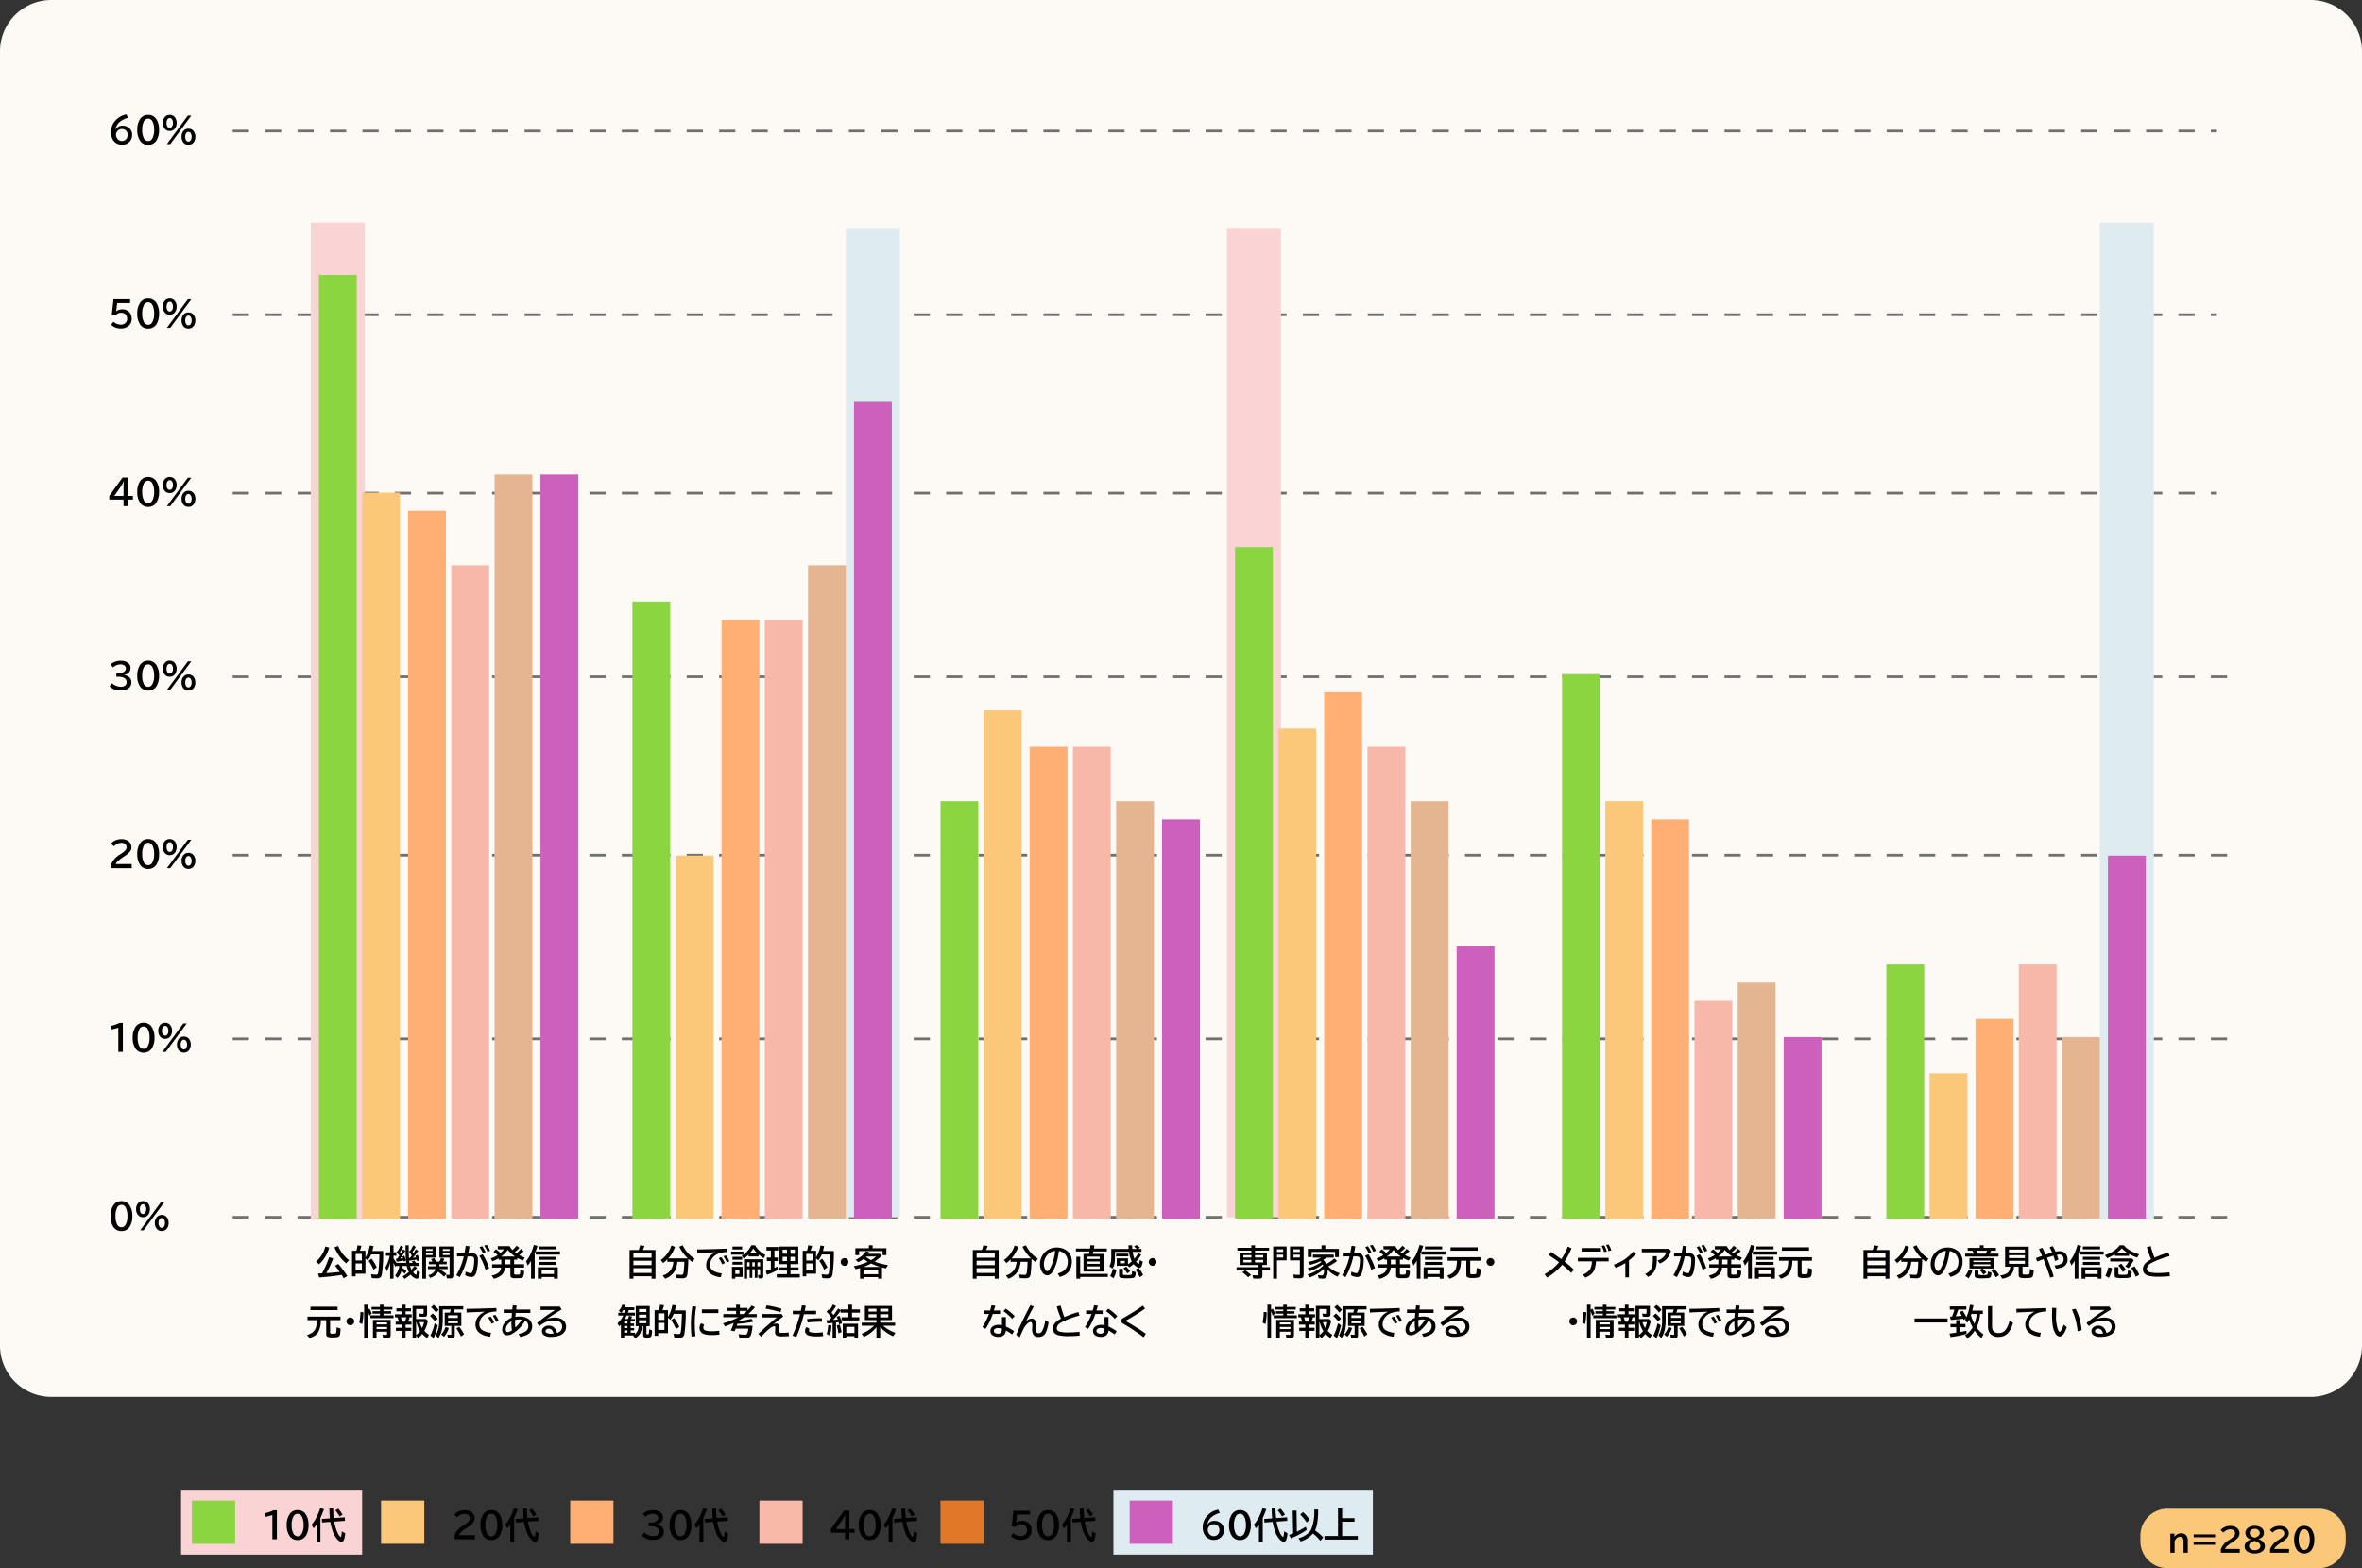 <svg xmlns="http://www.w3.org/2000/svg" width="874" height="580.403" viewBox="0 0 874 580.403">
  <rect x="0" y="0" width="874" height="580.403" fill="#333333" stroke="none"/>
  <g id="グループ_91094" data-name="グループ 91094" transform="translate(531 -6912.376)">
    <path id="パス_39737" data-name="パス 39737" d="M10,0H66A10,10,0,0,1,76,10v2A10,10,0,0,1,66,22H10A10,10,0,0,1,0,12V10A10,10,0,0,1,10,0Z" transform="translate(261 7470.779)" fill="#fac878"/>
    <path id="パス_39738" data-name="パス 39738" d="M2.59-6.779v1.225A2.942,2.942,0,0,1,5.051-6.914a2.527,2.527,0,0,1,1.723.6,2.783,2.783,0,0,1,.773,2.2V.3H5.965V-3.914a2.219,2.219,0,0,0-.311-1.277,1.142,1.142,0,0,0-1.008-.428,1.8,1.8,0,0,0-1.318.609A2.956,2.956,0,0,0,2.66-3.861V.3H1.078V-6.779Zm7.131.3h7.922v1.031H9.721Zm0,2.807h7.922v1.031H9.721ZM19.764.3V-1.025A7.034,7.034,0,0,1,22.8-4.406l.322-.217a7.965,7.965,0,0,0,1.465-1.16,1.617,1.617,0,0,0,.445-1.09,1.383,1.383,0,0,0-.322-.914,1.757,1.757,0,0,0-1.436-.58,3.467,3.467,0,0,0-2.561,1.189L19.705-8.1a3.689,3.689,0,0,1,.949-.82,4.96,4.96,0,0,1,2.625-.715,4.191,4.191,0,0,1,1.951.428,2.729,2.729,0,0,1,1.1,1.02,2.561,2.561,0,0,1,.357,1.318A2.532,2.532,0,0,1,25.98-5.15a10.36,10.36,0,0,1-1.775,1.418l-.375.252A13.342,13.342,0,0,0,22.014-2.1a3.231,3.231,0,0,0-.715.99h5.484V.3Zm11.063-4.98a2.431,2.431,0,0,1-1.957-2.35A2.294,2.294,0,0,1,29.9-8.965a3.957,3.957,0,0,1,2.4-.7,4.263,4.263,0,0,1,2.168.521,2.214,2.214,0,0,1,1.242,2A2.086,2.086,0,0,1,35-5.467a3.367,3.367,0,0,1-1.365.7v.035a4.26,4.26,0,0,1,1.57.82,2.354,2.354,0,0,1,.855,1.8,2.267,2.267,0,0,1-1.02,1.928A4.621,4.621,0,0,1,32.3.563,4.915,4.915,0,0,1,29.895.029a2.267,2.267,0,0,1-1.3-2.092,2.308,2.308,0,0,1,.932-1.857,4.413,4.413,0,0,1,1.3-.715Zm1.488-.6a3.105,3.105,0,0,0,1.377-.686,1.373,1.373,0,0,0,.5-1.025,1.4,1.4,0,0,0-.486-1.078A2.026,2.026,0,0,0,32.3-8.561a2.118,2.118,0,0,0-1.125.293A1.4,1.4,0,0,0,30.439-7a1.364,1.364,0,0,0,.516,1.055,3.033,3.033,0,0,0,.938.533A1.717,1.717,0,0,0,32.314-5.279Zm-.082,1.2a3.57,3.57,0,0,0-1.471.732A1.522,1.522,0,0,0,30.211-2.2a1.342,1.342,0,0,0,.6,1.137A2.5,2.5,0,0,0,32.3-.639,2.722,2.722,0,0,0,33.563-.92a1.409,1.409,0,0,0,.85-1.307A1.5,1.5,0,0,0,33.75-3.41a3.357,3.357,0,0,0-1.166-.574A2.963,2.963,0,0,0,32.232-4.078ZM38,.3V-1.025a7.034,7.034,0,0,1,3.035-3.381l.322-.217a7.965,7.965,0,0,0,1.465-1.16,1.617,1.617,0,0,0,.445-1.09,1.383,1.383,0,0,0-.322-.914,1.757,1.757,0,0,0-1.436-.58,3.467,3.467,0,0,0-2.561,1.189L37.939-8.1a3.689,3.689,0,0,1,.949-.82,4.96,4.96,0,0,1,2.625-.715,4.191,4.191,0,0,1,1.951.428,2.729,2.729,0,0,1,1.1,1.02,2.561,2.561,0,0,1,.357,1.318,2.532,2.532,0,0,1-.709,1.723,10.36,10.36,0,0,1-1.775,1.418l-.375.252A13.342,13.342,0,0,0,40.248-2.1a3.231,3.231,0,0,0-.715.99h5.484V.3ZM50.643-9.662a3.2,3.2,0,0,1,2.859,1.6,6.482,6.482,0,0,1,.85,3.521,6.717,6.717,0,0,1-.721,3.293A3.235,3.235,0,0,1,50.625.563a3.2,3.2,0,0,1-2.807-1.5,6.353,6.353,0,0,1-.908-3.6,6.282,6.282,0,0,1,.973-3.709A3.21,3.21,0,0,1,50.643-9.662ZM50.625-8.4a1.668,1.668,0,0,0-1.5,1.043,6.154,6.154,0,0,0-.533,2.818,6.207,6.207,0,0,0,.486,2.684A1.715,1.715,0,0,0,50.637-.721a1.621,1.621,0,0,0,1.424-.914,5.728,5.728,0,0,0,.609-2.906,6.181,6.181,0,0,0-.527-2.807A1.679,1.679,0,0,0,50.625-8.4Z" transform="translate(271 7486.779)"/>
    <path id="パス_39679" data-name="パス 39679" d="M19,0H855a19,19,0,0,1,19,19V498a19,19,0,0,1-19,19H19A19,19,0,0,1,0,498V19A19,19,0,0,1,19,0Z" transform="translate(-531 6912.376)" fill="#fdf9f4"/>
    <path id="パス_39739" data-name="パス 39739" d="M3.053-5.878h.882a3.52,3.52,0,0,0,1.8-.4,1.5,1.5,0,0,0,.832-1.339,1.284,1.284,0,0,0-.609-1.117A2.364,2.364,0,0,0,4.608-9.1,4.346,4.346,0,0,0,1.8-7.979L.882-9.115a5.955,5.955,0,0,1,3.84-1.308,4.435,4.435,0,0,1,2.431.609A2.363,2.363,0,0,1,8.3-7.712a2.357,2.357,0,0,1-.793,1.784,2.94,2.94,0,0,1-1.625.717v.051a3.755,3.755,0,0,1,2,.863A2.346,2.346,0,0,1,8.6-2.5,2.683,2.683,0,0,1,7.274-.051,4.964,4.964,0,0,1,4.659.559,5.648,5.648,0,0,1,.521-1l.958-1.143a3.919,3.919,0,0,0,1.308.889,4.686,4.686,0,0,0,1.885.425,2.634,2.634,0,0,0,1.606-.432,1.467,1.467,0,0,0,.559-1.263A1.692,1.692,0,0,0,5.713-4.183,4.517,4.517,0,0,0,3.9-4.513H3.053Zm11.775-4.589a3.47,3.47,0,0,1,3.1,1.733,7.023,7.023,0,0,1,.92,3.815,7.276,7.276,0,0,1-.781,3.567A3.505,3.505,0,0,1,14.809.609a3.465,3.465,0,0,1-3.041-1.625,6.883,6.883,0,0,1-.984-3.9,6.806,6.806,0,0,1,1.054-4.018A3.478,3.478,0,0,1,14.828-10.467ZM14.809-9.1a1.807,1.807,0,0,0-1.625,1.13,6.667,6.667,0,0,0-.578,3.053,6.725,6.725,0,0,0,.527,2.907A1.858,1.858,0,0,0,14.822-.781a1.756,1.756,0,0,0,1.542-.99,6.206,6.206,0,0,0,.66-3.148,6.7,6.7,0,0,0-.571-3.041A1.819,1.819,0,0,0,14.809-9.1Zm8.442,1.492V1.238H21.836V-5.18q-.514.743-1.117,1.466l-.73-1.39A14.63,14.63,0,0,0,22.1-8.4a28.308,28.308,0,0,0,1.1-2.793l1.365.375A28.918,28.918,0,0,1,23.251-7.611Zm3.663,1.5L23.9-5.891l-.127-1.3L26.749-7.4q-.171-1.708-.171-3.713h1.4A32.383,32.383,0,0,0,28.2-7.509L32.259-7.8l.076,1.3-3.955.286a15.537,15.537,0,0,0,1.384,4.481,4.875,4.875,0,0,0,.73,1.022q.19.2.279.2t.2-.438A11.009,11.009,0,0,0,31.154-2.6l1.263.7A9.521,9.521,0,0,1,32.024.33q-.311.914-.958.914A2.151,2.151,0,0,1,29.8.66a8.249,8.249,0,0,1-2.114-3.675A18.434,18.434,0,0,1,26.914-6.106Zm3.447-2.006a14.236,14.236,0,0,0-1.562-2.26l1.041-.641A17.289,17.289,0,0,1,31.465-8.8Z" transform="translate(-294 7481.762)"/>
    <path id="パス_39740" data-name="パス 39740" d="M1.13.324V-1.111A7.62,7.62,0,0,1,4.418-4.773l.349-.235A8.629,8.629,0,0,0,6.354-6.265a1.751,1.751,0,0,0,.482-1.181,1.5,1.5,0,0,0-.349-.99,1.9,1.9,0,0,0-1.555-.628A3.755,3.755,0,0,0,2.158-7.776l-1.092-1a4,4,0,0,1,1.028-.889,5.374,5.374,0,0,1,2.844-.774,4.54,4.54,0,0,1,2.114.463,2.957,2.957,0,0,1,1.193,1.1,2.774,2.774,0,0,1,.387,1.428A2.743,2.743,0,0,1,7.865-5.58,11.224,11.224,0,0,1,5.941-4.043l-.406.273a14.454,14.454,0,0,0-1.968,1.5A3.5,3.5,0,0,0,2.793-1.2H8.734V.324Zm13.7-10.791a3.47,3.47,0,0,1,3.1,1.733,7.023,7.023,0,0,1,.92,3.815,7.276,7.276,0,0,1-.781,3.567A3.505,3.505,0,0,1,14.809.609a3.465,3.465,0,0,1-3.041-1.625,6.883,6.883,0,0,1-.984-3.9,6.806,6.806,0,0,1,1.054-4.018A3.478,3.478,0,0,1,14.828-10.467ZM14.809-9.1a1.807,1.807,0,0,0-1.625,1.13,6.667,6.667,0,0,0-.578,3.053,6.725,6.725,0,0,0,.527,2.907A1.858,1.858,0,0,0,14.822-.781a1.756,1.756,0,0,0,1.542-.99,6.206,6.206,0,0,0,.66-3.148,6.7,6.7,0,0,0-.571-3.041A1.819,1.819,0,0,0,14.809-9.1Zm8.442,1.492V1.238H21.836V-5.18q-.514.743-1.117,1.466l-.73-1.39A14.63,14.63,0,0,0,22.1-8.4a28.308,28.308,0,0,0,1.1-2.793l1.365.375A28.918,28.918,0,0,1,23.251-7.611Zm3.663,1.5L23.9-5.891l-.127-1.3L26.749-7.4q-.171-1.708-.171-3.713h1.4A32.383,32.383,0,0,0,28.2-7.509L32.259-7.8l.076,1.3-3.955.286a15.537,15.537,0,0,0,1.384,4.481,4.875,4.875,0,0,0,.73,1.022q.19.2.279.2t.2-.438A11.009,11.009,0,0,0,31.154-2.6l1.263.7A9.521,9.521,0,0,1,32.024.33q-.311.914-.958.914A2.151,2.151,0,0,1,29.8.66a8.249,8.249,0,0,1-2.114-3.675A18.434,18.434,0,0,1,26.914-6.106Zm3.447-2.006a14.236,14.236,0,0,0-1.562-2.26l1.041-.641A17.289,17.289,0,0,1,31.465-8.8Z" transform="translate(-364 7481.762)"/>
    <path id="パス_39741" data-name="パス 39741" d="M5.319-10.271H7.293v6.811H9.179v1.352H7.293V.324H5.707V-2.107H.432V-3.447Zm.387,6.811V-6.475q0-1.035.089-2.355H5.745A13.3,13.3,0,0,1,4.691-6.906L2.279-3.459Zm9.122-7.008a3.47,3.47,0,0,1,3.1,1.733,7.023,7.023,0,0,1,.92,3.815,7.276,7.276,0,0,1-.781,3.567A3.505,3.505,0,0,1,14.809.609a3.465,3.465,0,0,1-3.041-1.625,6.883,6.883,0,0,1-.984-3.9,6.806,6.806,0,0,1,1.054-4.018A3.478,3.478,0,0,1,14.828-10.467ZM14.809-9.1a1.807,1.807,0,0,0-1.625,1.13,6.667,6.667,0,0,0-.578,3.053,6.725,6.725,0,0,0,.527,2.907A1.858,1.858,0,0,0,14.822-.781a1.756,1.756,0,0,0,1.542-.99,6.206,6.206,0,0,0,.66-3.148,6.7,6.7,0,0,0-.571-3.041A1.819,1.819,0,0,0,14.809-9.1Zm8.442,1.492V1.238H21.836V-5.18q-.514.743-1.117,1.466l-.73-1.39A14.63,14.63,0,0,0,22.1-8.4a28.308,28.308,0,0,0,1.1-2.793l1.365.375A28.918,28.918,0,0,1,23.251-7.611Zm3.663,1.5L23.9-5.891l-.127-1.3L26.749-7.4q-.171-1.708-.171-3.713h1.4A32.383,32.383,0,0,0,28.2-7.509L32.259-7.8l.076,1.3-3.955.286a15.537,15.537,0,0,0,1.384,4.481,4.875,4.875,0,0,0,.73,1.022q.19.2.279.2t.2-.438A11.009,11.009,0,0,0,31.154-2.6l1.263.7A9.521,9.521,0,0,1,32.024.33q-.311.914-.958.914A2.151,2.151,0,0,1,29.8.66a8.249,8.249,0,0,1-2.114-3.675A18.434,18.434,0,0,1,26.914-6.106Zm3.447-2.006a14.236,14.236,0,0,0-1.562-2.26l1.041-.641A17.289,17.289,0,0,1,31.465-8.8Z" transform="translate(-224 7481.762)"/>
    <path id="パス_39742" data-name="パス 39742" d="M1.987-10.207H8.138v1.4H3.364l-.375,3h.051a3.775,3.775,0,0,1,2.266-.7,3.559,3.559,0,0,1,1.657.4A3.05,3.05,0,0,1,8.48-4.424a3.939,3.939,0,0,1,.241,1.409A3.293,3.293,0,0,1,7.439-.273,4.184,4.184,0,0,1,4.786.559,5.019,5.019,0,0,1,1.092-.825l.87-1.092A3.458,3.458,0,0,0,3.2-1.143a4.417,4.417,0,0,0,1.562.3,2.335,2.335,0,0,0,1.485-.482,2.04,2.04,0,0,0,.787-1.7A2.2,2.2,0,0,0,6.487-4.57a2.1,2.1,0,0,0-1.631-.647,2.316,2.316,0,0,0-2.076.99L1.352-4.462Zm12.841-.26a3.47,3.47,0,0,1,3.1,1.733,7.023,7.023,0,0,1,.92,3.815,7.276,7.276,0,0,1-.781,3.567A3.505,3.505,0,0,1,14.809.609a3.465,3.465,0,0,1-3.041-1.625,6.883,6.883,0,0,1-.984-3.9,6.806,6.806,0,0,1,1.054-4.018A3.478,3.478,0,0,1,14.828-10.467ZM14.809-9.1a1.807,1.807,0,0,0-1.625,1.13,6.667,6.667,0,0,0-.578,3.053,6.725,6.725,0,0,0,.527,2.907A1.858,1.858,0,0,0,14.822-.781a1.756,1.756,0,0,0,1.542-.99,6.206,6.206,0,0,0,.66-3.148,6.7,6.7,0,0,0-.571-3.041A1.819,1.819,0,0,0,14.809-9.1Zm8.442,1.492V1.238H21.836V-5.18q-.514.743-1.117,1.466l-.73-1.39A14.63,14.63,0,0,0,22.1-8.4a28.308,28.308,0,0,0,1.1-2.793l1.365.375A28.918,28.918,0,0,1,23.251-7.611Zm3.663,1.5L23.9-5.891l-.127-1.3L26.749-7.4q-.171-1.708-.171-3.713h1.4A32.383,32.383,0,0,0,28.2-7.509L32.259-7.8l.076,1.3-3.955.286a15.537,15.537,0,0,0,1.384,4.481,4.875,4.875,0,0,0,.73,1.022q.19.2.279.2t.2-.438A11.009,11.009,0,0,0,31.154-2.6l1.263.7A9.521,9.521,0,0,1,32.024.33q-.311.914-.958.914A2.151,2.151,0,0,1,29.8.66a8.249,8.249,0,0,1-2.114-3.675A18.434,18.434,0,0,1,26.914-6.106Zm3.447-2.006a14.236,14.236,0,0,0-1.562-2.26l1.041-.641A17.289,17.289,0,0,1,31.465-8.8Z" transform="translate(-158 7481.762)"/>
    <path id="パス_39743" data-name="パス 39743" d="M0,0H67V24.017H0Z" transform="translate(-464 7463.754)" fill="#fad4d4"/>
    <path id="パス_39744" data-name="パス 39744" d="M0,0H96V24.017H0Z" transform="translate(-119 7463.754)" fill="#deebf0"/>
    <path id="パス_39745" data-name="パス 39745" d="M0,0H16V16H0Z" transform="translate(-320 7467.762)" fill="#ffae74"/>
    <path id="パス_39746" data-name="パス 39746" d="M0,0H16V16H0Z" transform="translate(-183 7467.762)" fill="#e0782a"/>
    <path id="パス_39747" data-name="パス 39747" d="M0,0H16V16H0Z" transform="translate(-390 7467.762)" fill="#fac878"/>
    <path id="パス_39748" data-name="パス 39748" d="M0,0H16V16H0Z" transform="translate(-250 7467.762)" fill="#f8b9a9"/>
    <path id="パス_39749" data-name="パス 39749" d="M3.783.324V-8.646a18.275,18.275,0,0,1-2.539.667L.933-9.268a15.994,15.994,0,0,0,3.3-1.13H5.453V.324ZM13.14-10.467a3.47,3.47,0,0,1,3.1,1.733,7.023,7.023,0,0,1,.92,3.815,7.276,7.276,0,0,1-.781,3.567A3.505,3.505,0,0,1,13.121.609,3.465,3.465,0,0,1,10.08-1.016a6.883,6.883,0,0,1-.984-3.9A6.806,6.806,0,0,1,10.15-8.937,3.478,3.478,0,0,1,13.14-10.467ZM13.121-9.1A1.807,1.807,0,0,0,11.5-7.973a6.667,6.667,0,0,0-.578,3.053,6.725,6.725,0,0,0,.527,2.907A1.858,1.858,0,0,0,13.133-.781a1.756,1.756,0,0,0,1.542-.99,6.206,6.206,0,0,0,.66-3.148,6.7,6.7,0,0,0-.571-3.041A1.819,1.819,0,0,0,13.121-9.1Zm8.442,1.492V1.238H20.147V-5.18q-.514.743-1.117,1.466L18.3-5.1A14.63,14.63,0,0,0,20.408-8.4a28.308,28.308,0,0,0,1.1-2.793l1.365.375A28.918,28.918,0,0,1,21.563-7.611Zm3.663,1.5-3.015.216-.127-1.3L25.061-7.4q-.171-1.708-.171-3.713h1.4a32.383,32.383,0,0,0,.216,3.605L30.57-7.8l.076,1.3-3.955.286a15.537,15.537,0,0,0,1.384,4.481,4.875,4.875,0,0,0,.73,1.022q.19.2.279.2t.2-.438A11.009,11.009,0,0,0,29.466-2.6l1.263.7A9.521,9.521,0,0,1,30.335.33q-.311.914-.958.914A2.151,2.151,0,0,1,28.114.66,8.249,8.249,0,0,1,26-3.015,18.434,18.434,0,0,1,25.226-6.106Zm3.447-2.006a14.236,14.236,0,0,0-1.562-2.26l1.041-.641A17.289,17.289,0,0,1,29.777-8.8Z" transform="translate(-434 7481.762)"/>
    <path id="パス_39750" data-name="パス 39750" d="M0,0H16V16H0Z" transform="translate(-460 7467.762)" fill="#8bd541"/>
    <path id="パス_39751" data-name="パス 39751" d="M2.793-5.148A2.921,2.921,0,0,1,5.4-6.475a3.5,3.5,0,0,1,2.4.882A3.166,3.166,0,0,1,8.893-3.117,3.585,3.585,0,0,1,7.916-.546,3.609,3.609,0,0,1,5.167.546,3.822,3.822,0,0,1,1.993-.939,5.35,5.35,0,0,1,1.054-4.31a5.942,5.942,0,0,1,.863-3,7.143,7.143,0,0,1,4.856-3.32l.6,1.244a7.516,7.516,0,0,0-3.18,1.6A4.673,4.673,0,0,0,2.742-5.148Zm2.3-.1a2.117,2.117,0,0,0-1.644.768,1.919,1.919,0,0,0-.54,1.3,2.377,2.377,0,0,0,.425,1.371,2.083,2.083,0,0,0,1.79,1,1.986,1.986,0,0,0,1.587-.736,2.3,2.3,0,0,0,.5-1.523A2.111,2.111,0,0,0,6.6-4.685,2.115,2.115,0,0,0,5.1-5.25Zm9.731-5.218a3.47,3.47,0,0,1,3.1,1.733,7.023,7.023,0,0,1,.92,3.815,7.276,7.276,0,0,1-.781,3.567A3.505,3.505,0,0,1,14.809.609a3.465,3.465,0,0,1-3.041-1.625,6.883,6.883,0,0,1-.984-3.9,6.806,6.806,0,0,1,1.054-4.018A3.478,3.478,0,0,1,14.828-10.467ZM14.809-9.1a1.807,1.807,0,0,0-1.625,1.13,6.667,6.667,0,0,0-.578,3.053,6.725,6.725,0,0,0,.527,2.907A1.858,1.858,0,0,0,14.822-.781a1.756,1.756,0,0,0,1.542-.99,6.206,6.206,0,0,0,.66-3.148,6.7,6.7,0,0,0-.571-3.041A1.819,1.819,0,0,0,14.809-9.1Zm8.442,1.492V1.238H21.836V-5.18q-.514.743-1.117,1.466l-.73-1.39A14.63,14.63,0,0,0,22.1-8.4a28.308,28.308,0,0,0,1.1-2.793l1.365.375A28.918,28.918,0,0,1,23.251-7.611Zm3.663,1.5L23.9-5.891l-.127-1.3L26.749-7.4q-.171-1.708-.171-3.713h1.4A32.383,32.383,0,0,0,28.2-7.509L32.259-7.8l.076,1.3-3.955.286a15.537,15.537,0,0,0,1.384,4.481,4.875,4.875,0,0,0,.73,1.022q.19.2.279.2t.2-.438A11.009,11.009,0,0,0,31.154-2.6l1.263.7A9.521,9.521,0,0,1,32.024.33q-.311.914-.958.914A2.151,2.151,0,0,1,29.8.66a8.249,8.249,0,0,1-2.114-3.675A18.434,18.434,0,0,1,26.914-6.106Zm3.447-2.006a14.236,14.236,0,0,0-1.562-2.26l1.041-.641A17.289,17.289,0,0,1,31.465-8.8Zm11.489,6.3a10.106,10.106,0,0,1-4.545,2.952L36.5-.038q3.65-1.1,4.767-3.491a17.331,17.331,0,0,0,1.054-6.957v-.2h1.422v.171a27.807,27.807,0,0,1-.381,5.154,9.5,9.5,0,0,1-.774,2.4,17.3,17.3,0,0,1,3.028,2.6L44.6.889a17.57,17.57,0,0,0-2.641-2.615Q41.9-1.771,41.85-1.815Zm-5.979-.66a22.659,22.659,0,0,0,3.307-1.854l.375,1.155a27.245,27.245,0,0,1-5.9,3.148L33-1.289q.806-.292,1.492-.571l-.152-8.423h1.416Zm3.644-3.44A17.089,17.089,0,0,0,37.1-8.842l1.066-.9a16.918,16.918,0,0,1,2.507,2.882ZM52.635-7.49h4.583v1.3H52.635V-.882h5.8V.444H46.078V-.882H51.1V-11.115h1.536Z" transform="translate(-87 7481.762)"/>
    <path id="パス_39752" data-name="パス 39752" d="M0,0H16V16H0Z" transform="translate(-113 7467.762)" fill="#cc60bc"/>
    <path id="パス_39719" data-name="パス 39719" d="M0,0V743.4" transform="translate(-444.9 7362.876) rotate(-90)" fill="none" stroke="#707070" stroke-width="1" stroke-dasharray="6"/>
    <path id="パス_39720" data-name="パス 39720" d="M4.951-10.467a3.47,3.47,0,0,1,3.1,1.733,7.023,7.023,0,0,1,.92,3.815,7.276,7.276,0,0,1-.781,3.567A3.505,3.505,0,0,1,4.932.609,3.465,3.465,0,0,1,1.892-1.016a6.883,6.883,0,0,1-.984-3.9A6.806,6.806,0,0,1,1.961-8.937,3.478,3.478,0,0,1,4.951-10.467ZM4.932-9.1a1.807,1.807,0,0,0-1.625,1.13,6.667,6.667,0,0,0-.578,3.053,6.725,6.725,0,0,0,.527,2.907A1.858,1.858,0,0,0,4.945-.781a1.756,1.756,0,0,0,1.542-.99,6.206,6.206,0,0,0,.66-3.148A6.7,6.7,0,0,0,6.576-7.96,1.819,1.819,0,0,0,4.932-9.1Zm14.695-1.1H20.89L13.127.324H11.87Zm-6.7-.26a2.293,2.293,0,0,1,1.936.946,3.3,3.3,0,0,1,.6,2.025,3.372,3.372,0,0,1-.5,1.866,2.3,2.3,0,0,1-2.057,1.1,2.3,2.3,0,0,1-1.9-.889,3.227,3.227,0,0,1-.647-2.076,3.079,3.079,0,0,1,.876-2.336A2.343,2.343,0,0,1,12.93-10.467ZM12.917-9.3a.984.984,0,0,0-.851.482,2.359,2.359,0,0,0-.33,1.327,2.509,2.509,0,0,0,.248,1.168,1.017,1.017,0,0,0,.939.628.971.971,0,0,0,.806-.419A2.256,2.256,0,0,0,14.1-7.49a2.315,2.315,0,0,0-.349-1.346A.972.972,0,0,0,12.917-9.3Zm6.925,3.942a2.289,2.289,0,0,1,1.892.889,3.244,3.244,0,0,1,.647,2.076A3.375,3.375,0,0,1,21.874-.5,2.3,2.3,0,0,1,19.83.584a2.282,2.282,0,0,1-1.936-.946,3.3,3.3,0,0,1-.6-2.025,3.074,3.074,0,0,1,.851-2.3A2.331,2.331,0,0,1,19.843-5.357ZM19.83-4.189a.955.955,0,0,0-.8.419,2.285,2.285,0,0,0-.375,1.384A2.565,2.565,0,0,0,18.9-1.219a1.021,1.021,0,0,0,.946.635.969.969,0,0,0,.844-.482,2.366,2.366,0,0,0,.33-1.32,2.3,2.3,0,0,0-.349-1.339A.972.972,0,0,0,19.83-4.189Z" transform="translate(-490.989 7367.376)"/>
    <path id="パス_39680" data-name="パス 39680" d="M1.987-10.207H8.138v1.4H3.364l-.375,3h.051a3.775,3.775,0,0,1,2.266-.7,3.559,3.559,0,0,1,1.657.4A3.05,3.05,0,0,1,8.48-4.424a3.939,3.939,0,0,1,.241,1.409A3.293,3.293,0,0,1,7.439-.273,4.184,4.184,0,0,1,4.786.559,5.019,5.019,0,0,1,1.092-.825l.87-1.092A3.458,3.458,0,0,0,3.2-1.143a4.417,4.417,0,0,0,1.562.3,2.335,2.335,0,0,0,1.485-.482,2.04,2.04,0,0,0,.787-1.7A2.2,2.2,0,0,0,6.487-4.57a2.1,2.1,0,0,0-1.631-.647,2.316,2.316,0,0,0-2.076.99L1.352-4.462Zm12.841-.26a3.47,3.47,0,0,1,3.1,1.733,7.023,7.023,0,0,1,.92,3.815,7.276,7.276,0,0,1-.781,3.567A3.505,3.505,0,0,1,14.809.609a3.465,3.465,0,0,1-3.041-1.625,6.883,6.883,0,0,1-.984-3.9,6.806,6.806,0,0,1,1.054-4.018A3.478,3.478,0,0,1,14.828-10.467ZM14.809-9.1a1.807,1.807,0,0,0-1.625,1.13,6.667,6.667,0,0,0-.578,3.053,6.725,6.725,0,0,0,.527,2.907A1.858,1.858,0,0,0,14.822-.781a1.756,1.756,0,0,0,1.542-.99,6.206,6.206,0,0,0,.66-3.148,6.7,6.7,0,0,0-.571-3.041A1.819,1.819,0,0,0,14.809-9.1Zm14.695-1.1h1.263L23,.324H21.747Zm-6.7-.26a2.293,2.293,0,0,1,1.936.946,3.3,3.3,0,0,1,.6,2.025,3.372,3.372,0,0,1-.5,1.866,2.3,2.3,0,0,1-2.057,1.1,2.3,2.3,0,0,1-1.9-.889,3.227,3.227,0,0,1-.647-2.076,3.079,3.079,0,0,1,.876-2.336A2.343,2.343,0,0,1,22.807-10.467ZM22.794-9.3a.984.984,0,0,0-.851.482,2.359,2.359,0,0,0-.33,1.327,2.509,2.509,0,0,0,.248,1.168,1.017,1.017,0,0,0,.939.628.971.971,0,0,0,.806-.419,2.256,2.256,0,0,0,.375-1.377,2.315,2.315,0,0,0-.349-1.346A.972.972,0,0,0,22.794-9.3ZM29.72-5.357a2.289,2.289,0,0,1,1.892.889,3.244,3.244,0,0,1,.647,2.076A3.375,3.375,0,0,1,31.751-.5,2.3,2.3,0,0,1,29.707.584a2.282,2.282,0,0,1-1.936-.946,3.3,3.3,0,0,1-.6-2.025,3.074,3.074,0,0,1,.851-2.3A2.331,2.331,0,0,1,29.72-5.357Zm-.013,1.168a.955.955,0,0,0-.8.419,2.285,2.285,0,0,0-.375,1.384,2.565,2.565,0,0,0,.241,1.168,1.021,1.021,0,0,0,.946.635.969.969,0,0,0,.844-.482,2.366,2.366,0,0,0,.33-1.32,2.3,2.3,0,0,0-.349-1.339A.972.972,0,0,0,29.707-4.189Z" transform="translate(-490.989 7033.376)"/>
    <path id="パス_39681" data-name="パス 39681" d="M0,0V733.9" transform="translate(-444.9 7028.876) rotate(-90)" fill="none" stroke="#707070" stroke-width="1" stroke-dasharray="6"/>
    <path id="パス_39682" data-name="パス 39682" d="M2.793-5.148A2.921,2.921,0,0,1,5.4-6.475a3.5,3.5,0,0,1,2.4.882A3.166,3.166,0,0,1,8.893-3.117,3.585,3.585,0,0,1,7.916-.546,3.609,3.609,0,0,1,5.167.546,3.822,3.822,0,0,1,1.993-.939,5.35,5.35,0,0,1,1.054-4.31a5.942,5.942,0,0,1,.863-3,7.143,7.143,0,0,1,4.856-3.32l.6,1.244a7.516,7.516,0,0,0-3.18,1.6A4.673,4.673,0,0,0,2.742-5.148Zm2.3-.1a2.117,2.117,0,0,0-1.644.768,1.919,1.919,0,0,0-.54,1.3,2.377,2.377,0,0,0,.425,1.371,2.083,2.083,0,0,0,1.79,1,1.986,1.986,0,0,0,1.587-.736,2.3,2.3,0,0,0,.5-1.523A2.111,2.111,0,0,0,6.6-4.685,2.115,2.115,0,0,0,5.1-5.25Zm9.731-5.218a3.47,3.47,0,0,1,3.1,1.733,7.023,7.023,0,0,1,.92,3.815,7.276,7.276,0,0,1-.781,3.567A3.505,3.505,0,0,1,14.809.609a3.465,3.465,0,0,1-3.041-1.625,6.883,6.883,0,0,1-.984-3.9,6.806,6.806,0,0,1,1.054-4.018A3.478,3.478,0,0,1,14.828-10.467ZM14.809-9.1a1.807,1.807,0,0,0-1.625,1.13,6.667,6.667,0,0,0-.578,3.053,6.725,6.725,0,0,0,.527,2.907A1.858,1.858,0,0,0,14.822-.781a1.756,1.756,0,0,0,1.542-.99,6.206,6.206,0,0,0,.66-3.148,6.7,6.7,0,0,0-.571-3.041A1.819,1.819,0,0,0,14.809-9.1Zm14.695-1.1h1.263L23,.324H21.747Zm-6.7-.26a2.293,2.293,0,0,1,1.936.946,3.3,3.3,0,0,1,.6,2.025,3.372,3.372,0,0,1-.5,1.866,2.3,2.3,0,0,1-2.057,1.1,2.3,2.3,0,0,1-1.9-.889,3.227,3.227,0,0,1-.647-2.076,3.079,3.079,0,0,1,.876-2.336A2.343,2.343,0,0,1,22.807-10.467ZM22.794-9.3a.984.984,0,0,0-.851.482,2.359,2.359,0,0,0-.33,1.327,2.509,2.509,0,0,0,.248,1.168,1.017,1.017,0,0,0,.939.628.971.971,0,0,0,.806-.419,2.256,2.256,0,0,0,.375-1.377,2.315,2.315,0,0,0-.349-1.346A.972.972,0,0,0,22.794-9.3ZM29.72-5.357a2.289,2.289,0,0,1,1.892.889,3.244,3.244,0,0,1,.647,2.076A3.375,3.375,0,0,1,31.751-.5,2.3,2.3,0,0,1,29.707.584a2.282,2.282,0,0,1-1.936-.946,3.3,3.3,0,0,1-.6-2.025,3.074,3.074,0,0,1,.851-2.3A2.331,2.331,0,0,1,29.72-5.357Zm-.013,1.168a.955.955,0,0,0-.8.419,2.285,2.285,0,0,0-.375,1.384,2.565,2.565,0,0,0,.241,1.168,1.021,1.021,0,0,0,.946.635.969.969,0,0,0,.844-.482,2.366,2.366,0,0,0,.33-1.32,2.3,2.3,0,0,0-.349-1.339A.972.972,0,0,0,29.707-4.189Z" transform="translate(-490.989 6965.376)"/>
    <path id="パス_39683" data-name="パス 39683" d="M0,0V733.9" transform="translate(-444.9 6960.876) rotate(-90)" fill="none" stroke="#707070" stroke-width="1" stroke-dasharray="6"/>
    <path id="パス_39686" data-name="パス 39686" d="M0,0V733.9" transform="translate(-444.9 7094.876) rotate(-90)" fill="none" stroke="#707070" stroke-width="1" stroke-dasharray="6"/>
    <path id="パス_39687" data-name="パス 39687" d="M5.319-10.271H7.293v6.811H9.179v1.352H7.293V.324H5.707V-2.107H.432V-3.447Zm.387,6.811V-6.475q0-1.035.089-2.355H5.745A13.3,13.3,0,0,1,4.691-6.906L2.279-3.459Zm9.122-7.008a3.47,3.47,0,0,1,3.1,1.733,7.023,7.023,0,0,1,.92,3.815,7.276,7.276,0,0,1-.781,3.567A3.505,3.505,0,0,1,14.809.609a3.465,3.465,0,0,1-3.041-1.625,6.883,6.883,0,0,1-.984-3.9,6.806,6.806,0,0,1,1.054-4.018A3.478,3.478,0,0,1,14.828-10.467ZM14.809-9.1a1.807,1.807,0,0,0-1.625,1.13,6.667,6.667,0,0,0-.578,3.053,6.725,6.725,0,0,0,.527,2.907A1.858,1.858,0,0,0,14.822-.781a1.756,1.756,0,0,0,1.542-.99,6.206,6.206,0,0,0,.66-3.148,6.7,6.7,0,0,0-.571-3.041A1.819,1.819,0,0,0,14.809-9.1Zm14.695-1.1h1.263L23,.324H21.747Zm-6.7-.26a2.293,2.293,0,0,1,1.936.946,3.3,3.3,0,0,1,.6,2.025,3.372,3.372,0,0,1-.5,1.866,2.3,2.3,0,0,1-2.057,1.1,2.3,2.3,0,0,1-1.9-.889,3.227,3.227,0,0,1-.647-2.076,3.079,3.079,0,0,1,.876-2.336A2.343,2.343,0,0,1,22.807-10.467ZM22.794-9.3a.984.984,0,0,0-.851.482,2.359,2.359,0,0,0-.33,1.327,2.509,2.509,0,0,0,.248,1.168,1.017,1.017,0,0,0,.939.628.971.971,0,0,0,.806-.419,2.256,2.256,0,0,0,.375-1.377,2.315,2.315,0,0,0-.349-1.346A.972.972,0,0,0,22.794-9.3ZM29.72-5.357a2.289,2.289,0,0,1,1.892.889,3.244,3.244,0,0,1,.647,2.076A3.375,3.375,0,0,1,31.751-.5,2.3,2.3,0,0,1,29.707.584a2.282,2.282,0,0,1-1.936-.946,3.3,3.3,0,0,1-.6-2.025,3.074,3.074,0,0,1,.851-2.3A2.331,2.331,0,0,1,29.72-5.357Zm-.013,1.168a.955.955,0,0,0-.8.419,2.285,2.285,0,0,0-.375,1.384,2.565,2.565,0,0,0,.241,1.168,1.021,1.021,0,0,0,.946.635.969.969,0,0,0,.844-.482,2.366,2.366,0,0,0,.33-1.32,2.3,2.3,0,0,0-.349-1.339A.972.972,0,0,0,29.707-4.189Z" transform="translate(-490.989 7099.376)"/>
    <path id="パス_39712" data-name="パス 39712" d="M3.783.324V-8.646a18.275,18.275,0,0,1-2.539.667L.933-9.268a15.994,15.994,0,0,0,3.3-1.13H5.453V.324ZM13.14-10.467a3.47,3.47,0,0,1,3.1,1.733,7.023,7.023,0,0,1,.92,3.815,7.276,7.276,0,0,1-.781,3.567A3.505,3.505,0,0,1,13.121.609,3.465,3.465,0,0,1,10.08-1.016a6.883,6.883,0,0,1-.984-3.9A6.806,6.806,0,0,1,10.15-8.937,3.478,3.478,0,0,1,13.14-10.467ZM13.121-9.1A1.807,1.807,0,0,0,11.5-7.973a6.667,6.667,0,0,0-.578,3.053,6.725,6.725,0,0,0,.527,2.907A1.858,1.858,0,0,0,13.133-.781a1.756,1.756,0,0,0,1.542-.99,6.206,6.206,0,0,0,.66-3.148,6.7,6.7,0,0,0-.571-3.041A1.819,1.819,0,0,0,13.121-9.1Zm14.695-1.1h1.263L21.315.324H20.059Zm-6.7-.26a2.293,2.293,0,0,1,1.936.946,3.3,3.3,0,0,1,.6,2.025,3.372,3.372,0,0,1-.5,1.866,2.3,2.3,0,0,1-2.057,1.1,2.3,2.3,0,0,1-1.9-.889,3.227,3.227,0,0,1-.647-2.076,3.079,3.079,0,0,1,.876-2.336A2.343,2.343,0,0,1,21.119-10.467ZM21.106-9.3a.984.984,0,0,0-.851.482,2.359,2.359,0,0,0-.33,1.327,2.509,2.509,0,0,0,.248,1.168,1.017,1.017,0,0,0,.939.628.971.971,0,0,0,.806-.419,2.256,2.256,0,0,0,.375-1.377,2.315,2.315,0,0,0-.349-1.346A.972.972,0,0,0,21.106-9.3Zm6.925,3.942a2.289,2.289,0,0,1,1.892.889,3.244,3.244,0,0,1,.647,2.076A3.375,3.375,0,0,1,30.063-.5,2.3,2.3,0,0,1,28.019.584a2.282,2.282,0,0,1-1.936-.946,3.3,3.3,0,0,1-.6-2.025,3.074,3.074,0,0,1,.851-2.3A2.331,2.331,0,0,1,28.031-5.357Zm-.013,1.168a.955.955,0,0,0-.8.419,2.285,2.285,0,0,0-.375,1.384,2.565,2.565,0,0,0,.241,1.168,1.021,1.021,0,0,0,.946.635.969.969,0,0,0,.844-.482,2.366,2.366,0,0,0,.33-1.32,2.3,2.3,0,0,0-.349-1.339A.972.972,0,0,0,28.019-4.189Z" transform="translate(-490.989 7301.376)"/>
    <path id="パス_39713" data-name="パス 39713" d="M0,0V743.4" transform="translate(-444.9 7296.876) rotate(-90)" fill="none" stroke="#707070" stroke-width="1" stroke-dasharray="6"/>
    <path id="パス_39701" data-name="パス 39701" d="M0,0V743.4" transform="translate(-444.9 7228.876) rotate(-90)" fill="none" stroke="#707070" stroke-width="1" stroke-dasharray="6"/>
    <path id="パス_39702" data-name="パス 39702" d="M1.13.324V-1.111A7.62,7.62,0,0,1,4.418-4.773l.349-.235A8.629,8.629,0,0,0,6.354-6.265a1.751,1.751,0,0,0,.482-1.181,1.5,1.5,0,0,0-.349-.99,1.9,1.9,0,0,0-1.555-.628A3.755,3.755,0,0,0,2.158-7.776l-1.092-1a4,4,0,0,1,1.028-.889,5.374,5.374,0,0,1,2.844-.774,4.54,4.54,0,0,1,2.114.463,2.957,2.957,0,0,1,1.193,1.1,2.774,2.774,0,0,1,.387,1.428A2.743,2.743,0,0,1,7.865-5.58,11.224,11.224,0,0,1,5.941-4.043l-.406.273a14.454,14.454,0,0,0-1.968,1.5A3.5,3.5,0,0,0,2.793-1.2H8.734V.324Zm13.7-10.791a3.47,3.47,0,0,1,3.1,1.733,7.023,7.023,0,0,1,.92,3.815,7.276,7.276,0,0,1-.781,3.567A3.505,3.505,0,0,1,14.809.609a3.465,3.465,0,0,1-3.041-1.625,6.883,6.883,0,0,1-.984-3.9,6.806,6.806,0,0,1,1.054-4.018A3.478,3.478,0,0,1,14.828-10.467ZM14.809-9.1a1.807,1.807,0,0,0-1.625,1.13,6.667,6.667,0,0,0-.578,3.053,6.725,6.725,0,0,0,.527,2.907A1.858,1.858,0,0,0,14.822-.781a1.756,1.756,0,0,0,1.542-.99,6.206,6.206,0,0,0,.66-3.148,6.7,6.7,0,0,0-.571-3.041A1.819,1.819,0,0,0,14.809-9.1Zm14.695-1.1h1.263L23,.324H21.747Zm-6.7-.26a2.293,2.293,0,0,1,1.936.946,3.3,3.3,0,0,1,.6,2.025,3.372,3.372,0,0,1-.5,1.866,2.3,2.3,0,0,1-2.057,1.1,2.3,2.3,0,0,1-1.9-.889,3.227,3.227,0,0,1-.647-2.076,3.079,3.079,0,0,1,.876-2.336A2.343,2.343,0,0,1,22.807-10.467ZM22.794-9.3a.984.984,0,0,0-.851.482,2.359,2.359,0,0,0-.33,1.327,2.509,2.509,0,0,0,.248,1.168,1.017,1.017,0,0,0,.939.628.971.971,0,0,0,.806-.419,2.256,2.256,0,0,0,.375-1.377,2.315,2.315,0,0,0-.349-1.346A.972.972,0,0,0,22.794-9.3ZM29.72-5.357a2.289,2.289,0,0,1,1.892.889,3.244,3.244,0,0,1,.647,2.076A3.375,3.375,0,0,1,31.751-.5,2.3,2.3,0,0,1,29.707.584a2.282,2.282,0,0,1-1.936-.946,3.3,3.3,0,0,1-.6-2.025,3.074,3.074,0,0,1,.851-2.3A2.331,2.331,0,0,1,29.72-5.357Zm-.013,1.168a.955.955,0,0,0-.8.419,2.285,2.285,0,0,0-.375,1.384,2.565,2.565,0,0,0,.241,1.168,1.021,1.021,0,0,0,.946.635.969.969,0,0,0,.844-.482,2.366,2.366,0,0,0,.33-1.32,2.3,2.3,0,0,0-.349-1.339A.972.972,0,0,0,29.707-4.189Z" transform="translate(-490.989 7233.376)"/>
    <path id="パス_39691" data-name="パス 39691" d="M3.053-5.878h.882a3.52,3.52,0,0,0,1.8-.4,1.5,1.5,0,0,0,.832-1.339,1.284,1.284,0,0,0-.609-1.117A2.364,2.364,0,0,0,4.608-9.1,4.346,4.346,0,0,0,1.8-7.979L.882-9.115a5.955,5.955,0,0,1,3.84-1.308,4.435,4.435,0,0,1,2.431.609A2.363,2.363,0,0,1,8.3-7.712a2.357,2.357,0,0,1-.793,1.784,2.94,2.94,0,0,1-1.625.717v.051a3.755,3.755,0,0,1,2,.863A2.346,2.346,0,0,1,8.6-2.5,2.683,2.683,0,0,1,7.274-.051,4.964,4.964,0,0,1,4.659.559,5.648,5.648,0,0,1,.521-1l.958-1.143a3.919,3.919,0,0,0,1.308.889,4.686,4.686,0,0,0,1.885.425,2.634,2.634,0,0,0,1.606-.432,1.467,1.467,0,0,0,.559-1.263A1.692,1.692,0,0,0,5.713-4.183,4.517,4.517,0,0,0,3.9-4.513H3.053Zm11.775-4.589a3.47,3.47,0,0,1,3.1,1.733,7.023,7.023,0,0,1,.92,3.815,7.276,7.276,0,0,1-.781,3.567A3.505,3.505,0,0,1,14.809.609a3.465,3.465,0,0,1-3.041-1.625,6.883,6.883,0,0,1-.984-3.9,6.806,6.806,0,0,1,1.054-4.018A3.478,3.478,0,0,1,14.828-10.467ZM14.809-9.1a1.807,1.807,0,0,0-1.625,1.13,6.667,6.667,0,0,0-.578,3.053,6.725,6.725,0,0,0,.527,2.907A1.858,1.858,0,0,0,14.822-.781a1.756,1.756,0,0,0,1.542-.99,6.206,6.206,0,0,0,.66-3.148,6.7,6.7,0,0,0-.571-3.041A1.819,1.819,0,0,0,14.809-9.1Zm14.695-1.1h1.263L23,.324H21.747Zm-6.7-.26a2.293,2.293,0,0,1,1.936.946,3.3,3.3,0,0,1,.6,2.025,3.372,3.372,0,0,1-.5,1.866,2.3,2.3,0,0,1-2.057,1.1,2.3,2.3,0,0,1-1.9-.889,3.227,3.227,0,0,1-.647-2.076,3.079,3.079,0,0,1,.876-2.336A2.343,2.343,0,0,1,22.807-10.467ZM22.794-9.3a.984.984,0,0,0-.851.482,2.359,2.359,0,0,0-.33,1.327,2.509,2.509,0,0,0,.248,1.168,1.017,1.017,0,0,0,.939.628.971.971,0,0,0,.806-.419,2.256,2.256,0,0,0,.375-1.377,2.315,2.315,0,0,0-.349-1.346A.972.972,0,0,0,22.794-9.3ZM29.72-5.357a2.289,2.289,0,0,1,1.892.889,3.244,3.244,0,0,1,.647,2.076A3.375,3.375,0,0,1,31.751-.5,2.3,2.3,0,0,1,29.707.584a2.282,2.282,0,0,1-1.936-.946,3.3,3.3,0,0,1-.6-2.025,3.074,3.074,0,0,1,.851-2.3A2.331,2.331,0,0,1,29.72-5.357Zm-.013,1.168a.955.955,0,0,0-.8.419,2.285,2.285,0,0,0-.375,1.384,2.565,2.565,0,0,0,.241,1.168,1.021,1.021,0,0,0,.946.635.969.969,0,0,0,.844-.482,2.366,2.366,0,0,0,.33-1.32,2.3,2.3,0,0,0-.349-1.339A.972.972,0,0,0,29.707-4.189Z" transform="translate(-490.989 7167.376)"/>
    <path id="パス_39692" data-name="パス 39692" d="M0,0V743.4" transform="translate(-444.9 7162.876) rotate(-90)" fill="none" stroke="#707070" stroke-width="1" stroke-dasharray="6"/>
    <path id="パス_39721" data-name="パス 39721" d="M-42.815-.73a42.624,42.624,0,0,0,2.622-6l1.466.482A35.931,35.931,0,0,1-41.279-.819q.14-.013.368-.025,2.057-.114,4.424-.4l.184-.025q-.87-1.27-1.708-2.292l1.181-.654A37.838,37.838,0,0,1-33.484.273l-1.352.781q-.349-.59-.743-1.219l-.235.038q-3.148.533-8.074.92l-.451-1.441Q-43.767-.673-42.815-.73ZM-45.03-5.1a10.782,10.782,0,0,0,2.082-2.412,11.734,11.734,0,0,0,1.327-3.148l1.441.4a12.9,12.9,0,0,1-3.758,6.164Zm11.115.641a14.271,14.271,0,0,1-2.444-2.552,16.129,16.129,0,0,1-1.873-3.339l1.352-.5a12.774,12.774,0,0,0,4.031,5.25Zm12.308-3.263h-3.06a8.339,8.339,0,0,1-1.27,2.158l-.844-.724V-.6h-3.625V.387h-1.327V-9.09h1.612l.057-.2a16.044,16.044,0,0,0,.355-1.809l1.454.2a12.127,12.127,0,0,1-.584,1.809h2.057v2.476a11.831,11.831,0,0,0,1.612-4.424l1.377.235q-.229,1.035-.444,1.822h4.018a51.678,51.678,0,0,1-.5,8.734,1.616,1.616,0,0,1-.7,1.13,2.534,2.534,0,0,1-1.206.222A15.962,15.962,0,0,1-24.451,1l-.26-1.4q1.422.152,1.815.152a.9.9,0,0,0,.628-.165q.463-.47.647-6.894Zm-8.8-.2v2.438h2.311V-7.922Zm0,3.517v2.628h2.311V-4.405Zm6.589,2.311a14.555,14.555,0,0,0-1.79-3.263l1.066-.819a16.169,16.169,0,0,1,1.949,3.237Zm13.54-1.377a7.967,7.967,0,0,0,.514,1.377A12.635,12.635,0,0,0-8.626-3.434l.939.654a15.407,15.407,0,0,1-1.39,1.593l-.076.076a3.947,3.947,0,0,0,.762.73A.83.83,0,0,0-8.023-.2q.1,0,.152-.216.063-.286.159-1.3l1.079.584A6.22,6.22,0,0,1-6.963.616q-.254.635-.755.635A2.342,2.342,0,0,1-8.874.813a4.773,4.773,0,0,1-1.2-1.092A19.535,19.535,0,0,1-12.3,1.314l-.717-.92A16.073,16.073,0,0,0-10.7-1.225,8.263,8.263,0,0,1-11.5-3.472h-1.517q-.038.343-.114.749A8.779,8.779,0,0,1-11.6-1.549l-.673.978A7.832,7.832,0,0,0-13.4-1.695,7.063,7.063,0,0,1-14.917.965l-.87-.889a6.957,6.957,0,0,0,1.549-3.548H-15.5l-.222.432q-.324-.844-.66-1.574V1.238h-1.25v-5.9a15.182,15.182,0,0,1-1.155,3.1l-.6-1.352A15.111,15.111,0,0,0-17.78-7.236h-1.409V-8.5h1.555v-2.615h1.25V-8.5h1.066v1.263h-1.066v.958q.743,1.1,1.073,1.663h3.631a38.1,38.1,0,0,1-.248-4.031l-.025-2.469h1.174l.025,2.514q.013,1.238.076,2.152.083-.006.152-.006l.133-.006.127-.006q.1-.133.216-.279.063-.076.425-.578A17.874,17.874,0,0,0-10.7-8.811l.565-.375a10.588,10.588,0,0,0,1-1.892l.971.584A12.9,12.9,0,0,1-9.388-8.671q.26.368.343.508.476-.724.914-1.454l.914.6A24.638,24.638,0,0,1-9.2-6.532q.7-.057,1.124-.108-.108-.292-.254-.6l.87-.362a7.937,7.937,0,0,1,.686,2.063l-.9.349q-.108-.463-.152-.628-1.6.292-2.672.381l-.1.013q.057.571.089.806h1.276a5.809,5.809,0,0,0-.457-.47l.971-.362a7.434,7.434,0,0,1,.622.832h1.327v1.143Zm-3.948-3.8a15.585,15.585,0,0,0-1.143-1.384l.482-.324A11.125,11.125,0,0,0-13.755-11l.958.482a15.658,15.658,0,0,1-1.219,1.885q.311.381.368.457.044-.07.114-.184.324-.521.724-1.263l.806.6a23.1,23.1,0,0,1-1.936,2.8q.609-.051,1.079-.1A5.094,5.094,0,0,0-13.1-6.9l.7-.406a8.117,8.117,0,0,1,.6,1.834l-.73.425q-.07-.3-.1-.413-1.219.254-2.6.425l-.273-1.092.355-.019a.979.979,0,0,0,.108-.006Q-14.8-6.437-14.225-7.274ZM.108-1.339A3.609,3.609,0,0,1-.9-.057a6.2,6.2,0,0,1-1.911,1l-.7-1.028A3.475,3.475,0,0,0-.774-2.3H-3.65V-3.326H-.66v-.781H-3.313v-.965H-1.98a7.735,7.735,0,0,0-.54-.92l1.168-.444A9.34,9.34,0,0,1-.679-5.072H.6a9.91,9.91,0,0,0,.622-1.39l1.231.349a6.927,6.927,0,0,1-.571,1.041H3.3v.965H.571v.781H3.644V-2.3H.54A18.126,18.126,0,0,1,3.2-.514L2.317.508A18.067,18.067,0,0,0,.108-1.339Zm-.781-9.318V-6.57H-4.367V1.238H-5.732v-11.9Zm-3.694.952v.673h2.444v-.673Zm0,1.517v.7h2.444v-.7Zm10.1-2.469V-.013a1.115,1.115,0,0,1-.368.971,1.555,1.555,0,0,1-.882.2,8.447,8.447,0,0,1-1.13-.076L3.1-.222a5.944,5.944,0,0,0,.965.083.261.261,0,0,0,.3-.292V-6.57H.6v-4.088ZM1.86-9.706v.673H4.367v-.673Zm0,1.517v.7H4.367v-.7ZM7.1-8.309H9.9q.19-.978.425-2.431l.032-.184,1.39.209q-.216,1.346-.444,2.406h.768a2.935,2.935,0,0,1,2.184.686,2.687,2.687,0,0,1,.59,1.917,17.282,17.282,0,0,1-.463,4.094,4.593,4.593,0,0,1-.647,1.593A1.582,1.582,0,0,1,12.4.622a4.775,4.775,0,0,1-2.247-.66l.159-1.339A4.789,4.789,0,0,0,12.181-.8a.59.59,0,0,0,.54-.375,5.727,5.727,0,0,0,.387-1.174,14.386,14.386,0,0,0,.362-3.269q0-.9-.362-1.168A2.012,2.012,0,0,0,12-7.008H11.02A26.2,26.2,0,0,1,8.125.66l-1.276-.7a23.658,23.658,0,0,0,2.78-6.97H7.1ZM17.64-2.044A20.107,20.107,0,0,0,15.374-7.23l1.238-.559A21.645,21.645,0,0,1,19-2.653ZM16.7-8.125a10.959,10.959,0,0,0-1.27-2.285l.984-.368A13.2,13.2,0,0,1,17.7-8.525Zm1.708-.546a11.193,11.193,0,0,0-1.263-2.3l.933-.311a8.422,8.422,0,0,1,1.276,2.171Zm10.67.584a12.915,12.915,0,0,0,1.663-1.695l1.041.806a11.808,11.808,0,0,1-1.669,1.5,18.336,18.336,0,0,0,2.088.9L31.51-5.453a14.408,14.408,0,0,1-2.082-1v.66H28.247v1.708h3.669v1.225H28.247V-.73q0,.336.146.4a2.53,2.53,0,0,0,.813.083,3.39,3.39,0,0,0,.92-.083.494.494,0,0,0,.317-.425A6.85,6.85,0,0,0,30.539-2l1.39.413a4.915,4.915,0,0,1-.368,2.12,1.119,1.119,0,0,1-.812.451,15.033,15.033,0,0,1-1.809.076A4.858,4.858,0,0,1,27.416.914a1.02,1.02,0,0,1-.559-1.06v-2.71h-2A3.984,3.984,0,0,1,23.778-.286a6.528,6.528,0,0,1-3.034,1.549L19.925.051a5.933,5.933,0,0,0,2.647-1.1,2.351,2.351,0,0,0,.673-.99,4.131,4.131,0,0,0,.19-.812H20.1V-4.082h3.4V-5.789h-.99v-.527a12.158,12.158,0,0,1-2.285,1.124l-.635-1.066a12.61,12.61,0,0,0,2.577-1.212A11.717,11.717,0,0,0,20.6-8.715l.92-.908A12.061,12.061,0,0,1,23.2-8.239a8.41,8.41,0,0,0,1.276-1.346H22.185v-1.193h4.361a8.927,8.927,0,0,0,1.066,1.454,16.422,16.422,0,0,0,1.555-1.612l1.028.806a14.366,14.366,0,0,1-1.739,1.587Q28.806-8.271,29.079-8.087Zm-2.222,2.3H24.9v1.708h1.955ZM23.448-6.957h5.173A12.748,12.748,0,0,1,25.892-9.4,10.952,10.952,0,0,1,23.448-6.957Zm12.41-1.092V1.238H34.506V-5.389a20.98,20.98,0,0,1-1.212,1.765l-.635-1.562a13.688,13.688,0,0,0,1.993-3.472q.425-1.047.9-2.6l1.339.4Q36.359-9.223,35.858-8.049ZM44.4-2.977V1.238h-1.4V.609H38.429v.628h-1.39V-2.977ZM38.429-1.885v1.4h4.564v-1.4Zm-.908-8.785h6.367v1.041H37.521Zm0,3.821h6.367v1.092H37.521Zm0,1.9h6.367v1.092H37.521ZM36.232-8.83h8.995v1.168H36.232Zm-76.08,25.421v4.526q0,.375.222.438a3.859,3.859,0,0,0,.857.057,3.624,3.624,0,0,0,.9-.063q.241-.089.3-.508.083-.546.14-1.8l1.435.482a13.49,13.49,0,0,1-.19,2.133,1.15,1.15,0,0,1-.863.984,9.332,9.332,0,0,1-1.961.133,4.312,4.312,0,0,1-1.873-.254,1.076,1.076,0,0,1-.406-1V16.592h-1.993a9,9,0,0,1-.952,4.393,4.515,4.515,0,0,1-1.727,1.6,11.8,11.8,0,0,1-1.517.667l-.9-1.174a6.477,6.477,0,0,0,2.228-1.117,4.02,4.02,0,0,0,1.212-2.38,12.583,12.583,0,0,0,.178-1.987h-3.459V15.3h12.207v1.289Zm-7.274-4.964H-37.1V12.9H-47.122Zm14.765,4a1.371,1.371,0,0,1,.9.33,1.365,1.365,0,0,1,.527,1.1,1.367,1.367,0,0,1-.235.768,1.354,1.354,0,0,1-1.206.66,1.376,1.376,0,0,1-.654-.165,1.3,1.3,0,0,1-.419-.336,1.414,1.414,0,0,1-.349-.939,1.355,1.355,0,0,1,.616-1.168A1.42,1.42,0,0,1-32.357,15.627Zm6.424-2.323v9.934H-27.26V10.885h1.327v1.923l.609-.508a11.84,11.84,0,0,1,.876,1.847l-.863.857A15.426,15.426,0,0,0-25.933,13.3Zm5.846-1.574H-16.8v.952h-3.288v.609h2.837V14.2h-2.837v.628h3.707v1.016h-8.557V14.827H-21.4V14.2h-2.755v-.908H-21.4v-.609h-3.129v-.952H-21.4v-.844h1.314Zm2.641,4.786v5.573a1.131,1.131,0,0,1-.279.851,1.337,1.337,0,0,1-.933.26,12.384,12.384,0,0,1-1.606-.108l-.184-1.143a11.846,11.846,0,0,0,1.339.1q.254,0,.3-.127a.649.649,0,0,0,.032-.235V20.87h-3.9v2.368H-24V16.516Zm-5.224.933v.743h3.9v-.743Zm0,1.676v.781h3.9v-.781Zm-6.386-1.612a23.376,23.376,0,0,0,.413-3.415l.032-.521,1.079.1a24.757,24.757,0,0,1-.444,4.412Zm15.812-5.3V10.885h1.327v1.327h1.974v1.117h-1.974v1.092h2.247v1.13h-.755a13.8,13.8,0,0,1-.546,1.6h1.225v1.1h-2.171v1.174h2.088v1.13h-2.088v2.679h-1.327V20.559h-2.241v-1.13h2.241V18.255h-2.342v-1.1h1.168a12.621,12.621,0,0,0-.5-1.6h-.933v-1.13h2.6V13.329h-2.069V12.212Zm1.581,3.339h-2.019q.216.6.463,1.6h1.054A9.783,9.783,0,0,0-11.664,15.551Zm7.7-4.208v2.971a1.176,1.176,0,0,1-.2.781,1.358,1.358,0,0,1-1.009.273q-.749,0-1.5-.063l-.216-1.143q1.054.114,1.339.114t.3-.26v-1.53h-2.78v3.688h3.6l.755.647a10.86,10.86,0,0,1-1.25,3.605l-.07.127a7.888,7.888,0,0,0,1.746,1.473l-.711,1.187a8.449,8.449,0,0,1-1.79-1.549,12.834,12.834,0,0,1-1.53,1.625l-.749-1.041v.99H-9.322v-11.9Zm-4.069,5.973v4.8a6.529,6.529,0,0,0,1.5-1.5,9.891,9.891,0,0,1-1.365-3.3Zm2.209,2.177a7.164,7.164,0,0,0,.736-2.177H-6.725A7.8,7.8,0,0,0-5.824,19.493ZM5.748,13.8H8.7v4.926H6.268v3.485a1.036,1.036,0,0,1-.286.838,1.356,1.356,0,0,1-.832.19A7.836,7.836,0,0,1,3.717,23.1l-.178-1.193a7.987,7.987,0,0,0,1.143.114q.241,0,.286-.114a.964.964,0,0,0,.025-.26V18.725H2.561V13.8H4.478q.235-.7.336-1.149H1.838V16.1a20.684,20.684,0,0,1-.286,3.783A9.475,9.475,0,0,1,.225,23.225l-1.016-1A10.3,10.3,0,0,0,.511,16.7V11.482H9.417V12.65H6.186A9.667,9.667,0,0,1,5.748,13.8Zm1.663,1.016h-3.6v.958h3.6Zm-3.6,1.936v.984h3.6V16.75ZM-.676,13.8A9.972,9.972,0,0,0-2.51,11.831l.978-.857A8.087,8.087,0,0,1,.314,12.809Zm-.349,3.263a15.014,15.014,0,0,0-1.86-2.019l1-.908A12.671,12.671,0,0,1-.01,16.071Zm-1.714,5.224a18.455,18.455,0,0,0,1.568-4.513l1.162.7Q-.441,20.337-.8,21.4a16.329,16.329,0,0,1-.762,1.866Zm4-.432a7.342,7.342,0,0,0,1.6-2.717l1.212.368A8.727,8.727,0,0,1,2.3,22.743Zm7.293.781a15.765,15.765,0,0,0-1.7-2.99l1.054-.609a16.942,16.942,0,0,1,1.822,2.793Zm2.069-10.207q5.84-.089,11.039-.3l.076,1.263a10,10,0,0,0-3.567.7,4.954,4.954,0,0,0-1.955,1.549,4.084,4.084,0,0,0-.838,2.5,2.369,2.369,0,0,0,.952,2.057,7.5,7.5,0,0,0,3.352,1.073l-.3,1.428a7.524,7.524,0,0,1-4.145-1.523,3.937,3.937,0,0,1-1.289-3,4.668,4.668,0,0,1,1.168-3.034,5.961,5.961,0,0,1,2.33-1.663q-2.622.089-6.76.3Zm9.229,5.478a10.463,10.463,0,0,0-1.263-2.26l.99-.368a11.242,11.242,0,0,1,1.276,2.234Zm1.714-.667a9.9,9.9,0,0,0-1.257-2.272l.946-.336a8.34,8.34,0,0,1,1.263,2.184Zm2.825-4.545h3.174q.133-1.1.2-1.574l1.409.146-.019.1-.044.33-.057.425L29,12.548l-.019.146h5.25v1.25h-5.4q-.019.216-.083.92l-.032.406-.013.127a9.444,9.444,0,0,1,1.555-.127A5.433,5.433,0,0,1,33.747,16.3a3.139,3.139,0,0,1,.616.686,3.305,3.305,0,0,1,.559,1.9A3.246,3.246,0,0,1,33.347,21.8a8.027,8.027,0,0,1-2.85.984l-.609-1.117a6.466,6.466,0,0,0,2.552-.87,2.269,2.269,0,0,0,1.054-1.98,2.369,2.369,0,0,0-.457-1.441,1.96,1.96,0,0,0-.717-.6,13.293,13.293,0,0,1-4.145,4.481A5.97,5.97,0,0,1,26.79,22a3.512,3.512,0,0,1-1.079.178,1.714,1.714,0,0,1-1.46-.647,2.356,2.356,0,0,1-.406-1.46,4,4,0,0,1,1.244-2.9A6.224,6.224,0,0,1,27.3,15.735l.013-.171q.076-1.092.127-1.619H24.391Zm2.856,4.329a4.25,4.25,0,0,0-1.422,1.187,3.015,3.015,0,0,0-.679,1.809q0,1,.724,1a2.844,2.844,0,0,0,1.562-.686,18.324,18.324,0,0,1-.19-2.7Q27.241,17.436,27.247,17.023Zm1.365-.482q-.013.413-.013.749,0,1.079.1,2.031a11.673,11.673,0,0,0,2.349-2.92,6.545,6.545,0,0,0-.812-.051A6.755,6.755,0,0,0,28.612,16.541Zm9.414-4.951h7.122l.679,1.054q-3.3,2.019-5.719,3.669a8.061,8.061,0,0,1,3.136-.654,5.478,5.478,0,0,1,2.361.451,3.343,3.343,0,0,1,1.365,1.143,3.333,3.333,0,0,1-.444,4.1,4.165,4.165,0,0,1-1.676.99,9.389,9.389,0,0,1-2.933.438,4.382,4.382,0,0,1-2.7-.679,1.812,1.812,0,0,1-.184-2.66,2.63,2.63,0,0,1,2.025-.806,2.763,2.763,0,0,1,2.165.908,3.962,3.962,0,0,1,.851,1.771,2.357,2.357,0,0,0,1.955-2.3,2.007,2.007,0,0,0-1.06-1.873,3.6,3.6,0,0,0-1.8-.406,9.041,9.041,0,0,0-2.945.451,10.157,10.157,0,0,0-2.609,1.593l-.9-1.079a48.846,48.846,0,0,1,4.018-3.091q1.555-1.079,2.742-1.771H38.026Zm4.812,9.972q-.451-1.8-1.771-1.8a1.194,1.194,0,0,0-1.054.463.752.752,0,0,0-.152.451q0,.5.711.755a4.334,4.334,0,0,0,1.377.178Q42.317,21.613,42.837,21.562Z" transform="translate(-369 7384.376)"/>
    <path id="パス_39684" data-name="パス 39684" d="M0,0H20V369H0Z" transform="translate(-416 6994.762)" fill="#fad4d4"/>
    <path id="パス_39685" data-name="パス 39685" d="M0,0H14V349.267H0Z" transform="translate(-413 7014.109)" fill="#8bd541"/>
    <path id="パス_39688" data-name="パス 39688" d="M0,0H14V268.667H0Z" transform="translate(-397 7094.709)" fill="#fac878"/>
    <path id="パス_39693" data-name="パス 39693" d="M0,0H14V261.95H0Z" transform="translate(-380 7101.426)" fill="#ffae74"/>
    <path id="パス_39694" data-name="パス 39694" d="M0,0H14V241.8H0Z" transform="translate(-364 7121.576)" fill="#f8b8a9"/>
    <path id="パス_39689" data-name="パス 39689" d="M0,0H14V275.383H0Z" transform="translate(-348 7087.992)" fill="#e5b591"/>
    <path id="パス_39690" data-name="パス 39690" d="M0,0H14V275.383H0Z" transform="translate(-331 7087.992)" fill="#cc60bc"/>
    <path id="パス_39695" data-name="パス 39695" d="M0,0H20V366.114H0Z" transform="translate(-218 6996.762)" fill="#deebf0"/>
    <path id="パス_39707" data-name="パス 39707" d="M0,0H20V366.114H0Z" transform="translate(-77 6996.762)" fill="#fad4d4"/>
    <path id="パス_39722" data-name="パス 39722" d="M-43.653-9.363a13.135,13.135,0,0,0,.5-1.752l1.625.26q-.26.762-.59,1.492h4.659v10.6H-38.9v-.9h-6.722v.9h-1.416v-10.6Zm-1.968,1.193v1.644H-38.9V-8.169Zm0,2.774v1.625H-38.9V-5.4Zm0,2.742V-.87H-38.9V-2.653ZM-29.371-5a8.543,8.543,0,0,1-.9,3.326,6.745,6.745,0,0,1-3.6,2.914l-.9-1.187a5.493,5.493,0,0,0,2.78-1.771A6.025,6.025,0,0,0-30.824-5h-2.222v-.914a12.936,12.936,0,0,1-1.562,1.358l-.908-1.1a10.363,10.363,0,0,0,3.955-5.357l1.352.482a13.094,13.094,0,0,1-2.507,4.266h7.224a15.285,15.285,0,0,1-3.161-4.329l1.289-.521a11.626,11.626,0,0,0,4.393,4.951l-.844,1.25A16.426,16.426,0,0,1-25.3-6.087l-.006.26a52.577,52.577,0,0,1-.33,5.262A1.9,1.9,0,0,1-26.235.8a2.625,2.625,0,0,1-1.447.292q-.781,0-1.93-.076l-.26-1.339a14.3,14.3,0,0,0,1.885.14,1.086,1.086,0,0,0,.66-.14,1.334,1.334,0,0,0,.26-.736A29.063,29.063,0,0,0-26.781-5Zm7.363-4.57q5.84-.089,11.039-.3l.076,1.263a10,10,0,0,0-3.567.7A4.954,4.954,0,0,0-16.415-6.36a4.084,4.084,0,0,0-.838,2.5A2.369,2.369,0,0,0-16.3-1.8,7.5,7.5,0,0,0-12.949-.73L-13.248.7A7.524,7.524,0,0,1-17.393-.825a3.937,3.937,0,0,1-1.289-3,4.668,4.668,0,0,1,1.168-3.034,5.961,5.961,0,0,1,2.33-1.663q-2.622.089-6.76.3Zm9.229,5.478a10.463,10.463,0,0,0-1.263-2.26l.99-.368a11.242,11.242,0,0,1,1.276,2.234Zm1.714-.667a9.9,9.9,0,0,0-1.257-2.272l.946-.336a8.34,8.34,0,0,1,1.263,2.184ZM-4.9-7.655a8.362,8.362,0,0,0,2.888-3.459H-.6A9.165,9.165,0,0,0,3.2-7.541L2.59-6.335A14.982,14.982,0,0,1,.7-7.681v.7H-3v-.667A8.912,8.912,0,0,1-4.837-6.214l-.7-1.066q.311-.165.616-.362H-9.477V-8.785H-4.9Zm2.3-.432H.26A10.606,10.606,0,0,1-1.289-9.953,10.433,10.433,0,0,1-2.6-8.087ZM-5.205-3.136V.584H-7.928v.654H-9.153V-3.136ZM-7.928-2.044V-.5h1.517V-2.044ZM2.431-5.929V.235a1.061,1.061,0,0,1-.2.7.78.78,0,0,1-.622.216,5.024,5.024,0,0,1-.92-.076L.457-.159a3.023,3.023,0,0,0,.59.07.194.194,0,0,0,.216-.222V-2.247H.286V.92H-.7V-2.247h-.933V.92h-.978V-2.247h-.933V1.238H-4.7V-5.929ZM-3.548-4.812v1.485h.933V-4.812ZM1.263-3.326V-4.812H.286v1.485Zm-2.9-1.485v1.485H-.7V-4.812Zm-7.319-5.833H-5.4v1.066H-8.957Zm0,3.809H-5.4v1.054H-8.957Zm0,1.86H-5.4v1.028H-8.957ZM6.563-9.166v2.577H7.82v1.3H6.563v2.552q.514-.216,1.111-.514l.159,1.263A28.08,28.08,0,0,1,3.764-.2L3.377-1.625q1.047-.3,1.86-.6v-3.06H3.751v-1.3H5.237V-9.166H3.6V-10.48H7.966v1.314Zm8.823-1.479v6.513H12.5v1.206h3v1.155h-3V-.432h3.453V.806H7.42V-.432H11.2V-1.771H8.157V-2.926H11.2V-4.132H8.366v-6.513ZM9.591-9.5v1.523H11.2V-9.5Zm0,2.653v1.574H11.2V-6.849Zm4.545,1.574V-6.849H12.5v1.574Zm0-2.7V-9.5H12.5v1.523Zm13.006.26h-3.06a8.339,8.339,0,0,1-1.27,2.158l-.844-.724V-.6H18.345V.387H17.018V-9.09H18.63l.057-.2a16.044,16.044,0,0,0,.355-1.809l1.454.2a12.127,12.127,0,0,1-.584,1.809h2.057v2.476a11.831,11.831,0,0,0,1.612-4.424l1.377.235q-.229,1.035-.444,1.822h4.018a51.678,51.678,0,0,1-.5,8.734,1.616,1.616,0,0,1-.7,1.13,2.534,2.534,0,0,1-1.206.222A15.962,15.962,0,0,1,24.3,1l-.26-1.4q1.422.152,1.815.152a.9.9,0,0,0,.628-.165q.463-.47.647-6.894Zm-8.8-.2v2.438h2.311V-7.922Zm0,3.517v2.628h2.311V-4.405Zm6.589,2.311a14.555,14.555,0,0,0-1.79-3.263l1.066-.819a16.169,16.169,0,0,1,1.949,3.237Zm7.579-4.278a1.371,1.371,0,0,1,.9.33,1.365,1.365,0,0,1,.527,1.1,1.367,1.367,0,0,1-.235.768,1.354,1.354,0,0,1-1.206.66,1.376,1.376,0,0,1-.654-.165,1.3,1.3,0,0,1-.419-.336,1.414,1.414,0,0,1-.349-.939,1.355,1.355,0,0,1,.616-1.168A1.42,1.42,0,0,1,32.513-6.373Zm8.88-1.593h4.17l.73.667a15.192,15.192,0,0,1-2.71,2.209,25.585,25.585,0,0,0,5,1.308l-.755,1.206Q47.2-2.71,46.37-2.914V1.238H44.941V.66H39.673v.578H38.245V-2.685l-.209.063q-.673.2-1.416.381l-.673-1.13a21.924,21.924,0,0,0,4.977-1.549L41.088-5A9.329,9.329,0,0,1,39.6-6.113a8.177,8.177,0,0,1-2.044,1.25l-.946-.908A8.685,8.685,0,0,0,40.428-8.9l1.339.413Q41.552-8.182,41.393-7.966ZM39.451-3.085h6.31a23.182,23.182,0,0,1-3.434-1.289l-.159.1A19.375,19.375,0,0,1,39.451-3.085Zm5.491,1.028H39.673V-.419h5.269ZM40.511-6.951a.287.287,0,0,1-.051.051l-.038.044a8.969,8.969,0,0,0,1.9,1.219,12.435,12.435,0,0,0,1.86-1.314ZM42.9-10.01h5.084v2.533h-1.4V-8.969H37.908v1.492h-1.4V-10.01h5v-1.1H42.9ZM-46.646,17.1v.768h1.282v.87h-1.282v.781h1.282v.857h-1.282v.87h1.606v.59a3.937,3.937,0,0,0,1.346-3.021h-1.054V11.38h5.161v7.433h-1.219v2.742q0,.2.1.241a.734.734,0,0,0,.3.051q.406,0,.482-.279A7.585,7.585,0,0,0-39.809,20l1.079.375a6.34,6.34,0,0,1-.286,2.215q-.279.482-1.454.482a3.7,3.7,0,0,1-1.054-.1.758.758,0,0,1-.463-.806V18.813h-.476l-.006.083a6.66,6.66,0,0,1-.667,2.634A4.422,4.422,0,0,1-45,23.263l-.755-1.016h-3.275v.793h-1.219V18.229a8.775,8.775,0,0,1-.641.673l-.622-1.117A9.385,9.385,0,0,0-49.375,14.9H-51.21V13.85h1.085l-.914-.673a6.216,6.216,0,0,0,1.308-2.317l1.238.184q-.14.419-.311.819h3.523v1.028h-2.095a9.454,9.454,0,0,1-.286.958h2.622V14.9h-3.117a9.4,9.4,0,0,1-.647,1.289h1.143a7.451,7.451,0,0,0,.413-1.225l1.149.343q-.184.444-.419.882h1.428V17.1Zm-1.174,0h-1.206v.768h1.206Zm0,1.638h-1.206v.781h1.206Zm0,1.638h-1.206v.87h1.206Zm-.8-7.484h-.736a6.994,6.994,0,0,1-.736.958h1.162Q-48.766,13.393-48.62,12.891Zm5.078-.394v1.092h2.723V12.5Zm0,2.069v1.079h2.723V14.567Zm0,2.069v1.111h2.723V16.636Zm15.888-2.355h-3.06a8.339,8.339,0,0,1-1.27,2.158l-.844-.724V21.4h-3.625v.984h-1.327V12.91h1.612l.057-.2a16.044,16.044,0,0,0,.355-1.809l1.454.2a12.127,12.127,0,0,1-.584,1.809h2.057v2.476a11.831,11.831,0,0,0,1.612-4.424l1.377.235q-.229,1.035-.444,1.822h4.018a51.678,51.678,0,0,1-.5,8.734,1.616,1.616,0,0,1-.7,1.13,2.534,2.534,0,0,1-1.206.222A15.962,15.962,0,0,1-30.5,23l-.26-1.4q1.422.152,1.815.152a.9.9,0,0,0,.628-.165q.463-.47.647-6.894Zm-8.8-.2v2.438h2.311V14.078Zm0,3.517v2.628h2.311V17.595Zm6.589,2.311a14.555,14.555,0,0,0-1.79-3.263l1.066-.819a16.169,16.169,0,0,1,1.949,3.237Zm5.77,2.787a38.606,38.606,0,0,1-.241-4.291,42.871,42.871,0,0,1,.54-6.944l1.4.146a36.275,36.275,0,0,0-.514,6.417,35.509,35.509,0,0,0,.267,4.488Zm3.809-10.055h6.1v1.352h-6.1Zm6.532,9.274a19.989,19.989,0,0,1-3.015.2q-4.386,0-4.386-2.577a2.982,2.982,0,0,1,.546-1.784l1.2.533a1.829,1.829,0,0,0-.343,1.085,1.023,1.023,0,0,0,.743,1.022,6.455,6.455,0,0,0,2.253.317,18.739,18.739,0,0,0,2.856-.2ZM-3.4,13.005l.057-.063a18.113,18.113,0,0,0,1.5-1.746l1.212.66A31.206,31.206,0,0,1-3.139,14.37H0v1.143h-4.6a19.657,19.657,0,0,1-2.3,1.346l-.025.114a40.519,40.519,0,0,0,4.977-.863l.755,1.041a41.915,41.915,0,0,1-5.408.768l-.584.051q-.121.413-.209.679h5.846a14,14,0,0,1-.6,3.466,1.624,1.624,0,0,1-.952.978,3.38,3.38,0,0,1-1.117.146A18.534,18.534,0,0,1-6.4,23.1l-.311-1.314a20.622,20.622,0,0,0,2.463.2.713.713,0,0,0,.667-.317,5.48,5.48,0,0,0,.482-1.955H-7.766q-.178.463-.444,1l-1.39-.292a17.475,17.475,0,0,0,1.079-2.787q-1.593.711-3.2,1.27l-.755-1.13A28.024,28.024,0,0,0-6.77,15.513h-5.58V14.37h4.735V13.183h-3.212V12.091h3.212V10.885h1.39v1.206H-3.4Zm-.184.178H-6.224V14.37h1.263A16.838,16.838,0,0,0-3.583,13.183Zm5.649,1.149H9.233l.571.939-.26.19q-2.476,1.866-3.51,2.749a2.936,2.936,0,0,1,1.219-.349.988.988,0,0,1,.914.444,1.082,1.082,0,0,1,.159.6q0,.108-.019.311-.1.978-.1,1.447t.362.559a5.271,5.271,0,0,0,1.06.07,18.727,18.727,0,0,0,2.19-.14L11.93,22.5q-1.193.1-2.469.1a6.024,6.024,0,0,1-1.847-.184,1.28,1.28,0,0,1-.8-1.346A12.687,12.687,0,0,1,6.9,19.417a.871.871,0,0,0,.006-.108.4.4,0,0,0-.451-.444q-1.219,0-4.837,3.878l-1-1.092q3.663-3.5,6.887-6.043H2.066Zm6.709-.7a48.26,48.26,0,0,0-5.51-1.3l.413-1.181A37.616,37.616,0,0,1,9.22,12.4Zm4.589-.482h2.964q.178-.787.4-2.038l1.435.178q-.19.984-.406,1.86h4.228v1.263H17.459a48.776,48.776,0,0,1-2.806,8.411l-1.4-.5a50.532,50.532,0,0,0,2.78-7.916H13.365ZM24.6,22.482a18.1,18.1,0,0,1-2.311.133,10.459,10.459,0,0,1-3.136-.355,2.011,2.011,0,0,1-.692-.394,1.673,1.673,0,0,1-.559-1.295,2.138,2.138,0,0,1,.521-1.422l1.13.667a.857.857,0,0,0-.2.546.635.635,0,0,0,.47.667,7.07,7.07,0,0,0,2.044.229,17.477,17.477,0,0,0,2.571-.19Zm-5.954-6.291a50.825,50.825,0,0,1,5.446-.3l.063,1.289a52.287,52.287,0,0,0-5.326.273Zm9.02-.552a15.69,15.69,0,0,0-1.8-2.146l.768-.92q.209.216.349.355a15.109,15.109,0,0,0,1.225-2.12l1.143.609a18.948,18.948,0,0,1-1.657,2.33q.387.489.717.958.863-1.073,1.758-2.431l.92.667v-.3h2.837V10.885h1.339v1.752H38.2v1.181H35.271v1.72h2.691v1.155H31.411V15.538h2.52v-1.72H31.094v-.711l-.146.209a28.8,28.8,0,0,1-2.7,3.2q.711-.038,1.765-.14-.235-.635-.4-1.009l1.016-.387a14.064,14.064,0,0,1,.958,2.755l-1.066.47q-.114-.5-.216-.882-.578.1-.952.146v5.77H28.092V17.62q-.978.114-2,.178l-.26-1.168q.33-.013.59-.025l.425-.019Q27.114,16.287,27.666,15.64Zm9.826,2.279v5.319H36.178v-.717H33.138v.717H31.849V17.918Zm-4.354,1.143v2.292h3.041V19.061ZM25.9,21.727a12.509,12.509,0,0,0,.559-3.313l1.187.14a15.794,15.794,0,0,1-.546,3.732Zm4.342-.235a21.641,21.641,0,0,0-.609-2.939l1.079-.286a18.46,18.46,0,0,1,.7,2.768Zm16.491-2.837a14.983,14.983,0,0,0,4.6,2.653l-.857,1.225a13.921,13.921,0,0,1-4.78-3.415v4.12H44.316V19.169a11.939,11.939,0,0,1-4.653,3.6l-.844-1.143a12.777,12.777,0,0,0,4.6-2.971H38.87v-1.13h5.446v-.946H40.025V11.368H50.067v5.211H45.694v.946h5.529v1.13Zm-5.351-6.271v1.035h2.939V12.383Zm0,2.038v1.143h2.939V14.421Zm7.338,1.143V14.421H45.694v1.143Zm0-2.146V12.383H45.694v1.035Z" transform="translate(-251 7384.376)"/>
    <path id="パス_39696" data-name="パス 39696" d="M0,0H14V228.367H0Z" transform="translate(-297 7135.01)" fill="#8bd541"/>
    <path id="パス_39703" data-name="パス 39703" d="M0,0H14V134.333H0Z" transform="translate(-281 7229.043)" fill="#fac878"/>
    <path id="パス_39697" data-name="パス 39697" d="M0,0H14V221.65H0Z" transform="translate(-264 7141.726)" fill="#ffae74"/>
    <path id="パス_39698" data-name="パス 39698" d="M0,0H14V221.65H0Z" transform="translate(-248 7141.726)" fill="#f8b8a9"/>
    <path id="パス_39699" data-name="パス 39699" d="M0,0H14V241.8H0Z" transform="translate(-232 7121.576)" fill="#e5b591"/>
    <path id="パス_39700" data-name="パス 39700" d="M0,0H14V302.25H0Z" transform="translate(-215 7061.126)" fill="#cc60bc"/>
    <path id="パス_39723" data-name="パス 39723" d="M-30.653-9.363a13.135,13.135,0,0,0,.5-1.752l1.625.26q-.26.762-.59,1.492h4.659v10.6H-25.9v-.9h-6.722v.9h-1.416v-10.6Zm-1.968,1.193v1.644H-25.9V-8.169Zm0,2.774v1.625H-25.9V-5.4Zm0,2.742V-.87H-25.9V-2.653ZM-16.371-5a8.543,8.543,0,0,1-.9,3.326,6.745,6.745,0,0,1-3.6,2.914l-.9-1.187a5.493,5.493,0,0,0,2.78-1.771A6.025,6.025,0,0,0-17.824-5h-2.222v-.914a12.935,12.935,0,0,1-1.562,1.358l-.908-1.1a10.363,10.363,0,0,0,3.955-5.357l1.352.482a13.094,13.094,0,0,1-2.507,4.266h7.224a15.285,15.285,0,0,1-3.161-4.329l1.289-.521A11.626,11.626,0,0,0-9.972-6.164l-.844,1.25A16.426,16.426,0,0,1-12.3-6.087l-.006.26a52.577,52.577,0,0,1-.33,5.262A1.9,1.9,0,0,1-13.235.8a2.625,2.625,0,0,1-1.447.292q-.781,0-1.93-.076l-.26-1.339a14.3,14.3,0,0,0,1.885.14,1.086,1.086,0,0,0,.66-.14,1.334,1.334,0,0,0,.26-.736A29.063,29.063,0,0,0-13.781-5ZM-2.609-.692q3.726-.939,3.726-4.272a4.186,4.186,0,0,0-.749-2.5A3.892,3.892,0,0,0-2.184-8.982,24.727,24.727,0,0,1-3.206-4.158a14.415,14.415,0,0,1-1.1,2.482Q-5.262-.013-6.475-.013A2.087,2.087,0,0,1-8.081-.825a4.029,4.029,0,0,1-.73-1.263,5.843,5.843,0,0,1-.368-2.088,5.965,5.965,0,0,1,1-3.333,5.9,5.9,0,0,1,2.622-2.26,6.356,6.356,0,0,1,2.577-.514A5.928,5.928,0,0,1,.736-9.109,4.842,4.842,0,0,1,2.615-5.027Q2.615-.6-1.86.584Zm-.952-8.341a4.415,4.415,0,0,0-1.879.6A5.067,5.067,0,0,0-6.4-7.6a4.891,4.891,0,0,0-1.32,3.383,3.764,3.764,0,0,0,.559,2.2q.343.489.679.489.457,0,1.028-1.009A17.5,17.5,0,0,0-3.561-9.033Zm13.9,1.117h3.993V-1.4H6.938V-7.916H8.95q.083-.355.2-.914H4.132V-9.909h5.2q.07-.432.146-1.25l1.479.121q-.044.3-.127.819l-.051.311h4.786V-8.83h-5Q10.461-8.4,10.334-7.916Zm2.59.99H8.315v.882h4.608ZM8.315-5.11v.857h4.608V-5.11Zm0,1.809v.92h4.608V-3.3ZM5.694-.533H15.926V.584H5.694v.654H4.278V-6.875H5.694ZM26.654-9.75a12.054,12.054,0,0,0-1.06-.933l1.016-.508a9.589,9.589,0,0,1,1.231,1.022l-.774.419h1.32v1.066h-3.25a10.141,10.141,0,0,0,.635,2.545A14.432,14.432,0,0,0,27.231-8.2l1.054.571a18.768,18.768,0,0,1-1.9,2.571,3.647,3.647,0,0,0,.635.641.734.734,0,0,0,.336.171q.184,0,.349-1.124.025-.146.051-.3l1.1.622a7.262,7.262,0,0,1-.425,1.619q-.33.692-.825.692a1.977,1.977,0,0,1-.946-.349,5.113,5.113,0,0,1-1.212-1.047,10.014,10.014,0,0,1-1.6,1.174l-.5-.546H19.24v-2.78h4.145v2.209a12.97,12.97,0,0,0,1.4-1.06,11.34,11.34,0,0,1-1-3.542H18.567v1.466a18.184,18.184,0,0,1-.152,2.8,5.914,5.914,0,0,1-.749,1.949L16.5-3.326A5.236,5.236,0,0,0,17.12-5.37,15.06,15.06,0,0,0,17.2-7.084V-9.75h6.449q-.051-.514-.1-1.365H24.9q.044.768.1,1.365ZM20.433-5.338v.9H22.2v-.9ZM18.979-8.011h4.551v1H18.979ZM16.8.235a9.306,9.306,0,0,0,1.022-2.679l1.289.375a8.059,8.059,0,0,1-1.079,3.123Zm3.313-2.628h1.377V-.609q0,.349.222.419A5.514,5.514,0,0,0,22.991-.1a7.432,7.432,0,0,0,1.542-.1q.209-.057.273-.375a9.292,9.292,0,0,0,.108-.978l1.365.362Q26.209.387,25.752.755a1.47,1.47,0,0,1-.762.254,18.414,18.414,0,0,1-1.961.089A8.683,8.683,0,0,1,20.6.9a.847.847,0,0,1-.5-.889ZM27.752.717A14.95,14.95,0,0,0,26.14-2.12l1.155-.609a11.158,11.158,0,0,1,1.695,2.6ZM23.112-.73a13.367,13.367,0,0,0-1.39-1.86l.971-.609a8.653,8.653,0,0,1,1.5,1.733Zm9.4-5.643a1.371,1.371,0,0,1,.9.33,1.365,1.365,0,0,1,.527,1.1,1.367,1.367,0,0,1-.235.768,1.354,1.354,0,0,1-1.206.66,1.376,1.376,0,0,1-.654-.165,1.3,1.3,0,0,1-.419-.336,1.414,1.414,0,0,1-.349-.939,1.355,1.355,0,0,1,.616-1.168A1.42,1.42,0,0,1,32.513-6.373ZM-23.245,15.475H-21.8v3.485a18.548,18.548,0,0,1,3.041,1.727l-.73,1.187A22.915,22.915,0,0,0-21.8,20.388a2.437,2.437,0,0,1-.73,1.727,2.965,2.965,0,0,1-2.063.667,3.593,3.593,0,0,1-2.114-.584,1.866,1.866,0,0,1-.812-1.612A1.985,1.985,0,0,1-26.5,18.845a3.707,3.707,0,0,1,2.031-.508,5.819,5.819,0,0,1,1.225.14Zm0,4.3a4.39,4.39,0,0,0-1.428-.26,2.082,2.082,0,0,0-1.06.235.917.917,0,0,0-.514.813.964.964,0,0,0,.736.908,2.491,2.491,0,0,0,.882.14,1.238,1.238,0,0,0,1.187-.7,1.857,1.857,0,0,0,.2-.876Zm-6.811-6.735h2.425q.324-1.1.521-1.936l1.39.171q-.254.933-.521,1.765h2.317v1.276h-2.729a23.694,23.694,0,0,1-2.666,5.51l-1.181-.673a22.711,22.711,0,0,0,2.444-4.837h-2Zm10.6,3.091a19.209,19.209,0,0,0-3.237-2.856l.838-.914A18.5,18.5,0,0,1-18.542,15.1Zm1.466,5.916q2.45-5.675,5.275-10.969l1.238.5q-1.276,2.342-3.015,5.707a3.262,3.262,0,0,1,2.215-1.3q1.6,0,1.6,2.412,0,.178-.013.438-.025.552-.025.87a4.317,4.317,0,0,0,.089,1.054.909.909,0,0,0,.984.673A1.425,1.425,0,0,0-8.4,20.686,11.418,11.418,0,0,0-7.236,16.63l1.244.73a14.207,14.207,0,0,1-.92,3.555,2.9,2.9,0,0,1-2.793,1.9,2.167,2.167,0,0,1-1.911-.825,3.937,3.937,0,0,1-.457-2.184q0-.133.013-.406.025-.533.025-.755a2.9,2.9,0,0,0-.127-1.009.51.51,0,0,0-.5-.343,2.1,2.1,0,0,0-1.358.736,7.238,7.238,0,0,0-1.276,1.86q-.457.889-1.39,3.015Zm23.543.26a37.293,37.293,0,0,1-3.885.2,15.638,15.638,0,0,1-4.145-.375,3.088,3.088,0,0,1-1.365-.812,2.179,2.179,0,0,1-.578-1.53,3.187,3.187,0,0,1,.813-2.133,7.433,7.433,0,0,1,2.228-1.6,33.419,33.419,0,0,1-1.587-4.481l1.416-.368a40.816,40.816,0,0,0,1.4,4.266A33.563,33.563,0,0,1,5.034,13.6l.425,1.289A32.906,32.906,0,0,0-.521,17.055a9.182,9.182,0,0,0-1.308.717A2.323,2.323,0,0,0-2.964,19.62q0,.882,1.054,1.231a11.59,11.59,0,0,0,3.136.286A36.538,36.538,0,0,0,5.408,20.9Zm9.16-6.836h1.441v3.485A18.548,18.548,0,0,1,19.2,20.686l-.73,1.187a22.915,22.915,0,0,0-2.311-1.485,2.437,2.437,0,0,1-.73,1.727,2.965,2.965,0,0,1-2.063.667,3.593,3.593,0,0,1-2.114-.584,1.866,1.866,0,0,1-.812-1.612,1.985,1.985,0,0,1,1.022-1.739,3.707,3.707,0,0,1,2.031-.508,5.819,5.819,0,0,1,1.225.14Zm0,4.3a4.39,4.39,0,0,0-1.428-.26,2.082,2.082,0,0,0-1.06.235.917.917,0,0,0-.514.813.964.964,0,0,0,.736.908,2.491,2.491,0,0,0,.882.14,1.238,1.238,0,0,0,1.187-.7,1.857,1.857,0,0,0,.2-.876ZM7.9,13.043h2.425q.324-1.1.521-1.936l1.39.171q-.254.933-.521,1.765h2.317v1.276H11.305a23.694,23.694,0,0,1-2.666,5.51l-1.181-.673A22.711,22.711,0,0,0,9.9,14.319h-2Zm10.6,3.091a19.209,19.209,0,0,0-3.237-2.856l.838-.914A18.5,18.5,0,0,1,19.417,15.1Zm10.67,6.786a73.424,73.424,0,0,0-7.516-4.989q-.857-.5-.857-1.054a1.015,1.015,0,0,1,.375-.743,4.783,4.783,0,0,1,.8-.508q2.342-1.3,5.053-3.1,1.022-.673,1.86-1.3l.832,1.092a72.327,72.327,0,0,1-6.709,4.228q-.336.19-.336.317,0,.1.184.229.051.038.59.355,4.354,2.571,6.557,4.208Z" transform="translate(-137 7384.376)"/>
    <path id="パス_39704" data-name="パス 39704" d="M0,0H14V154.483H0Z" transform="translate(-183 7208.893)" fill="#8bd541"/>
    <path id="パス_39705" data-name="パス 39705" d="M0,0H14V188.067H0Z" transform="translate(-167 7175.31)" fill="#fac878"/>
    <path id="パス_39706" data-name="パス 39706" d="M0,0H14V174.633H0Z" transform="translate(-150 7188.742)" fill="#ffae74"/>
    <path id="パス_39708" data-name="パス 39708" d="M0,0H14V174.633H0Z" transform="translate(-134 7188.742)" fill="#f8b8a9"/>
    <path id="パス_39709" data-name="パス 39709" d="M0,0H14V154.483H0Z" transform="translate(-118 7208.893)" fill="#e5b591"/>
    <path id="パス_39710" data-name="パス 39710" d="M0,0H14V147.767H0Z" transform="translate(-101 7215.609)" fill="#cc60bc"/>
    <path id="パス_39724" data-name="パス 39724" d="M-42.98-8.436v-.692h-5.135v-1.054h5.135v-.933H-41.6v.933h5.211v1.054H-41.6v.692h4.393v4.608h-1.676V-3h2.806v1.1h-2.806V.076q0,.768-.413,1a2.5,2.5,0,0,1-1.1.165q-.92,0-1.86-.07L-42.574-.1a15.868,15.868,0,0,0,1.879.114q.3,0,.355-.1a.739.739,0,0,0,.038-.3V-1.9h-8.125V-3H-40.3v-.825h-7V-8.436Zm.025.952h-2.964V-6.6h2.964Zm1.327,0V-6.6h3.041v-.882Zm-1.327,1.79h-2.964v.933h2.964Zm1.327,0v.933h3.041v-.933ZM-44.186.717a10.952,10.952,0,0,0-2.133-1.834l1.066-.743A15.067,15.067,0,0,1-43.082-.146ZM-23.62-10.658V-.209a1.524,1.524,0,0,1-.248.965,1.473,1.473,0,0,1-1.162.349q-.965,0-2.19-.076L-27.454-.3a18.018,18.018,0,0,0,2.05.14q.286,0,.349-.108a.688.688,0,0,0,.044-.3V-5.548h-3.644v-5.11Zm-1.39,1.041h-2.368v1h2.368Zm0,1.974h-2.368v1.054h2.368Zm-4.907-3.015v5.11H-33.49V1.238h-1.39v-11.9ZM-33.49-9.617v1h2.3v-1Zm0,1.974v1.054h2.3V-7.643Zm18.25,3.5a16.77,16.77,0,0,0,2.983-2.1l1.022.939A23.108,23.108,0,0,1-14.5-3.288a9.5,9.5,0,0,0,2.228,1.669,11.938,11.938,0,0,0,2.044.813L-11.077.5a11.557,11.557,0,0,1-2.19-1.244,9.416,9.416,0,0,1-1.485-1.416q.025.343.025.616A4.5,4.5,0,0,1-15.095.47a1.406,1.406,0,0,1-1.371.755,13.157,13.157,0,0,1-1.581-.108L-18.332-.1a12.529,12.529,0,0,0,1.466.14A.6.6,0,0,0-16.421-.1a2.91,2.91,0,0,0,.336-1.765q0-.241-.019-.508A16.581,16.581,0,0,1-18.376-.66,16.749,16.749,0,0,1-21.385.781l-.793-1.1a14.034,14.034,0,0,0,5.808-3.231q-.1-.279-.2-.489a15.594,15.594,0,0,1-4.843,2.507l-.717-1.1a14.878,14.878,0,0,0,5.065-2.253q-.108-.146-.3-.362a19.037,19.037,0,0,1-3.828,1.371l-.768-1.079a19.113,19.113,0,0,0,4.894-1.587h-3.117V-7.668h7.712v1.117h-2.564q-.527.33-1.314.774l.063.076a5.464,5.464,0,0,1,.939,1.422ZM-15.6-9.775h5.021v3.028h-1.39V-8.658h-8.7v1.911h-1.377V-9.775h5.059v-1.339h1.39Zm6.449,1.466h2.806q.19-.978.425-2.431l.032-.184,1.39.209q-.216,1.346-.444,2.406h.768a2.935,2.935,0,0,1,2.184.686A2.687,2.687,0,0,1-1.4-5.707a17.282,17.282,0,0,1-.463,4.094A4.593,4.593,0,0,1-2.514-.019,1.582,1.582,0,0,1-3.853.622,4.775,4.775,0,0,1-6.1-.038l.159-1.339A4.789,4.789,0,0,0-4.069-.8a.59.59,0,0,0,.54-.375,5.727,5.727,0,0,0,.387-1.174A14.386,14.386,0,0,0-2.78-5.618q0-.9-.362-1.168a2.012,2.012,0,0,0-1.111-.222H-5.23A26.2,26.2,0,0,1-8.125.66L-9.4-.038a23.658,23.658,0,0,0,2.78-6.97H-9.153ZM1.39-2.044A20.107,20.107,0,0,0-.876-7.23L.362-7.789A21.645,21.645,0,0,1,2.755-2.653ZM.451-8.125A10.96,10.96,0,0,0-.819-10.41l.984-.368A13.2,13.2,0,0,1,1.454-8.525Zm1.708-.546A11.193,11.193,0,0,0,.9-10.975l.933-.311A8.422,8.422,0,0,1,3.1-9.115Zm10.67.584a12.915,12.915,0,0,0,1.663-1.695l1.041.806a11.808,11.808,0,0,1-1.669,1.5,18.336,18.336,0,0,0,2.088.9L15.26-5.453a14.408,14.408,0,0,1-2.082-1v.66H12v1.708h3.669v1.225H12V-.73q0,.336.146.4a2.53,2.53,0,0,0,.813.083,3.39,3.39,0,0,0,.92-.083.494.494,0,0,0,.317-.425A6.85,6.85,0,0,0,14.289-2l1.39.413a4.915,4.915,0,0,1-.368,2.12A1.119,1.119,0,0,1,14.5.984a15.033,15.033,0,0,1-1.809.076A4.858,4.858,0,0,1,11.166.914a1.02,1.02,0,0,1-.559-1.06v-2.71h-2A3.984,3.984,0,0,1,7.528-.286,6.528,6.528,0,0,1,4.494,1.263L3.675.051a5.933,5.933,0,0,0,2.647-1.1A2.351,2.351,0,0,0,7-2.044a4.131,4.131,0,0,0,.19-.812H3.847V-4.082h3.4V-5.789h-.99v-.527A12.158,12.158,0,0,1,3.974-5.192L3.339-6.259A12.61,12.61,0,0,0,5.916-7.471,11.717,11.717,0,0,0,4.354-8.715l.92-.908A12.061,12.061,0,0,1,6.951-8.239,8.41,8.41,0,0,0,8.227-9.585H5.935v-1.193H10.3a8.927,8.927,0,0,0,1.066,1.454,16.422,16.422,0,0,0,1.555-1.612l1.028.806a14.365,14.365,0,0,1-1.739,1.587Q12.556-8.271,12.829-8.087Zm-2.222,2.3H8.652v1.708h1.955ZM7.2-6.957h5.173A12.748,12.748,0,0,1,9.642-9.4,10.952,10.952,0,0,1,7.2-6.957Zm12.41-1.092V1.238H18.256V-5.389a20.98,20.98,0,0,1-1.212,1.765l-.635-1.562A13.688,13.688,0,0,0,18.4-8.658q.425-1.047.9-2.6l1.339.4Q20.109-9.223,19.608-8.049Zm8.538,5.072V1.238h-1.4V.609H22.179v.628h-1.39V-2.977ZM22.179-1.885v1.4h4.564v-1.4Zm-.908-8.785h6.367v1.041H21.271Zm0,3.821h6.367v1.092H21.271Zm0,1.9h6.367v1.092H21.271ZM19.982-8.83h8.995v1.168H19.982Zm18.04,3.421V-.882q0,.375.222.438a3.859,3.859,0,0,0,.857.057A3.624,3.624,0,0,0,40-.451q.241-.089.3-.508.083-.546.14-1.8l1.435.482a13.49,13.49,0,0,1-.19,2.133,1.15,1.15,0,0,1-.863.984A9.332,9.332,0,0,1,38.86.978,4.312,4.312,0,0,1,36.988.724a1.076,1.076,0,0,1-.406-1V-5.408H34.588a9,9,0,0,1-.952,4.393A4.515,4.515,0,0,1,31.91.584a11.8,11.8,0,0,1-1.517.667L29.5.076a6.477,6.477,0,0,0,2.228-1.117,4.02,4.02,0,0,0,1.212-2.38,12.583,12.583,0,0,0,.178-1.987H29.656V-6.7H41.863v1.289Zm-7.274-4.964H40.771V-9.1H30.748Zm14.765,4a1.371,1.371,0,0,1,.9.33,1.365,1.365,0,0,1,.527,1.1,1.367,1.367,0,0,1-.235.768,1.354,1.354,0,0,1-1.206.66,1.376,1.376,0,0,1-.654-.165,1.3,1.3,0,0,1-.419-.336,1.414,1.414,0,0,1-.349-.939,1.355,1.355,0,0,1,.616-1.168A1.42,1.42,0,0,1,45.513-6.373ZM-35.683,13.3v9.934H-37.01V10.885h1.327v1.923l.609-.508a11.84,11.84,0,0,1,.876,1.847l-.863.857A15.426,15.426,0,0,0-35.683,13.3Zm5.846-1.574h3.288v.952h-3.288v.609H-27V14.2h-2.837v.628h3.707v1.016h-8.557V14.827h3.536V14.2h-2.755v-.908h2.755v-.609h-3.129v-.952h3.129v-.844h1.314Zm2.641,4.786v5.573a1.131,1.131,0,0,1-.279.851,1.337,1.337,0,0,1-.933.26,12.384,12.384,0,0,1-1.606-.108l-.184-1.143a11.846,11.846,0,0,0,1.339.1q.254,0,.3-.127a.649.649,0,0,0,.032-.235V20.87h-3.9v2.368h-1.327V16.516Zm-5.224.933v.743h3.9v-.743Zm0,1.676v.781h3.9v-.781Zm-6.386-1.612a23.376,23.376,0,0,0,.413-3.415l.032-.521,1.079.1a24.757,24.757,0,0,1-.444,4.412Zm15.812-5.3V10.885h1.327v1.327h1.974v1.117h-1.974v1.092h2.247v1.13h-.755a13.8,13.8,0,0,1-.546,1.6H-19.5v1.1h-2.171v1.174h2.088v1.13h-2.088v2.679h-1.327V20.559h-2.241v-1.13h2.241V18.255h-2.342v-1.1h1.168a12.621,12.621,0,0,0-.5-1.6H-25.6v-1.13h2.6V13.329h-2.069V12.212Zm1.581,3.339h-2.019q.216.6.463,1.6h1.054A9.783,9.783,0,0,0-21.414,15.551Zm7.7-4.208v2.971a1.176,1.176,0,0,1-.2.781,1.358,1.358,0,0,1-1.009.273q-.749,0-1.5-.063l-.216-1.143q1.054.114,1.339.114t.3-.26v-1.53h-2.78v3.688h3.6l.755.647a10.86,10.86,0,0,1-1.25,3.605l-.07.127A7.888,7.888,0,0,0-13,22.025l-.711,1.187a8.449,8.449,0,0,1-1.79-1.549,12.834,12.834,0,0,1-1.53,1.625l-.749-1.041v.99h-1.289v-11.9Zm-4.069,5.973v4.8a6.529,6.529,0,0,0,1.5-1.5,9.891,9.891,0,0,1-1.365-3.3Zm2.209,2.177a7.164,7.164,0,0,0,.736-2.177h-1.638A7.8,7.8,0,0,0-15.574,19.493ZM-4,13.8h2.952v4.926H-3.482v3.485a1.036,1.036,0,0,1-.286.838,1.356,1.356,0,0,1-.832.19A7.836,7.836,0,0,1-6.033,23.1l-.178-1.193a7.987,7.987,0,0,0,1.143.114q.241,0,.286-.114a.964.964,0,0,0,.025-.26V18.725H-7.189V13.8h1.917q.235-.7.336-1.149H-7.912V16.1A20.684,20.684,0,0,1-8.2,19.88a9.475,9.475,0,0,1-1.327,3.345l-1.016-1a10.3,10.3,0,0,0,1.3-5.522V11.482H-.333V12.65H-3.564A9.667,9.667,0,0,1-4,13.8Zm1.663,1.016h-3.6v.958h3.6Zm-3.6,1.936v.984h3.6V16.75ZM-10.426,13.8a9.972,9.972,0,0,0-1.834-1.968l.978-.857a8.087,8.087,0,0,1,1.847,1.834Zm-.349,3.263a15.014,15.014,0,0,0-1.86-2.019l1-.908A12.671,12.671,0,0,1-9.76,16.071Zm-1.714,5.224a18.454,18.454,0,0,0,1.568-4.513l1.162.7q-.432,1.86-.787,2.92a16.329,16.329,0,0,1-.762,1.866Zm4-.432a7.342,7.342,0,0,0,1.6-2.717l1.212.368a8.727,8.727,0,0,1-1.771,3.237Zm7.293.781a15.765,15.765,0,0,0-1.7-2.99l1.054-.609A16.942,16.942,0,0,1-.022,21.829ZM.873,12.428q5.84-.089,11.039-.3l.076,1.263a10,10,0,0,0-3.567.7A4.954,4.954,0,0,0,6.465,15.64a4.084,4.084,0,0,0-.838,2.5A2.369,2.369,0,0,0,6.579,20.2,7.5,7.5,0,0,0,9.931,21.27l-.3,1.428a7.524,7.524,0,0,1-4.145-1.523,3.937,3.937,0,0,1-1.289-3,4.668,4.668,0,0,1,1.168-3.034A5.961,5.961,0,0,1,7.7,13.481q-2.622.089-6.76.3ZM10.1,17.906a10.463,10.463,0,0,0-1.263-2.26l.99-.368a11.242,11.242,0,0,1,1.276,2.234Zm1.714-.667a9.9,9.9,0,0,0-1.257-2.272l.946-.336a8.34,8.34,0,0,1,1.263,2.184Zm2.825-4.545h3.174q.133-1.1.2-1.574l1.409.146-.019.1-.044.33-.057.425-.057.425-.019.146h5.25v1.25h-5.4q-.019.216-.083.92l-.032.406-.013.127a9.444,9.444,0,0,1,1.555-.127A5.433,5.433,0,0,1,24,16.3a3.139,3.139,0,0,1,.616.686,3.305,3.305,0,0,1,.559,1.9A3.246,3.246,0,0,1,23.6,21.8a8.027,8.027,0,0,1-2.85.984l-.609-1.117a6.466,6.466,0,0,0,2.552-.87,2.269,2.269,0,0,0,1.054-1.98,2.369,2.369,0,0,0-.457-1.441,1.96,1.96,0,0,0-.717-.6,13.293,13.293,0,0,1-4.145,4.481A5.97,5.97,0,0,1,17.04,22a3.512,3.512,0,0,1-1.079.178,1.714,1.714,0,0,1-1.46-.647,2.356,2.356,0,0,1-.406-1.46,4,4,0,0,1,1.244-2.9,6.224,6.224,0,0,1,2.215-1.435l.013-.171q.076-1.092.127-1.619H14.641ZM17.5,17.023a4.25,4.25,0,0,0-1.422,1.187A3.015,3.015,0,0,0,15.4,20.02q0,1,.724,1a2.844,2.844,0,0,0,1.562-.686,18.324,18.324,0,0,1-.19-2.7Q17.491,17.436,17.5,17.023Zm1.365-.482q-.013.413-.013.749,0,1.079.1,2.031a11.673,11.673,0,0,0,2.349-2.92,6.545,6.545,0,0,0-.812-.051A6.755,6.755,0,0,0,18.862,16.541Zm9.414-4.951H35.4l.679,1.054q-3.3,2.019-5.719,3.669a8.061,8.061,0,0,1,3.136-.654,5.478,5.478,0,0,1,2.361.451,3.343,3.343,0,0,1,1.365,1.143,3.333,3.333,0,0,1-.444,4.1,4.165,4.165,0,0,1-1.676.99,9.389,9.389,0,0,1-2.933.438,4.382,4.382,0,0,1-2.7-.679,1.812,1.812,0,0,1-.184-2.66,2.63,2.63,0,0,1,2.025-.806,2.763,2.763,0,0,1,2.165.908,3.962,3.962,0,0,1,.851,1.771,2.357,2.357,0,0,0,1.955-2.3,2.007,2.007,0,0,0-1.06-1.873,3.6,3.6,0,0,0-1.8-.406,9.041,9.041,0,0,0-2.945.451,10.157,10.157,0,0,0-2.609,1.593l-.9-1.079a48.846,48.846,0,0,1,4.018-3.091q1.555-1.079,2.742-1.771H28.276Zm4.812,9.972q-.451-1.8-1.771-1.8a1.194,1.194,0,0,0-1.054.463.752.752,0,0,0-.152.451q0,.5.711.755a4.334,4.334,0,0,0,1.377.178Q32.567,21.613,33.087,21.562Z" transform="translate(-25 7384.376)"/>
    <path id="パス_39711" data-name="パス 39711" d="M0,0H14V248.517H0Z" transform="translate(-74 7114.859)" fill="#8bd541"/>
    <path id="パス_39714" data-name="パス 39714" d="M0,0H14V181.35H0Z" transform="translate(-58 7182.026)" fill="#fac878"/>
    <path id="パス_39715" data-name="パス 39715" d="M0,0H14V194.783H0Z" transform="translate(-41 7168.593)" fill="#ffae74"/>
    <path id="パス_39716" data-name="パス 39716" d="M0,0H14V174.633H0Z" transform="translate(-25 7188.742)" fill="#f8b8a9"/>
    <path id="パス_39717" data-name="パス 39717" d="M0,0H14V154.483H0Z" transform="translate(-9 7208.893)" fill="#e5b591"/>
    <path id="パス_39718" data-name="パス 39718" d="M0,0H14V100.75H0Z" transform="translate(8 7262.626)" fill="#cc60bc"/>
    <path id="パス_39725" data-name="パス 39725" d="M-47.115-8.62q1.46.9,3.586,2.457l.248.184a21.753,21.753,0,0,0,2.393-4.653l1.39.647a31.207,31.207,0,0,1-2.6,4.9,28.122,28.122,0,0,1,3.472,3.028l-1,1.149a32.091,32.091,0,0,0-3.091-2.825l-.235-.19a20.5,20.5,0,0,1-5.6,4.742l-.92-1.263a17.919,17.919,0,0,0,5.37-4.405q-1.822-1.333-3.8-2.615Zm9.985,2.146h11.375v1.3h-4.7a10.508,10.508,0,0,1-.406,2.59A4.834,4.834,0,0,1-32.478-.2,7.948,7.948,0,0,1-34.388.844L-35.3-.286a5.243,5.243,0,0,0,2.729-2.069,6.5,6.5,0,0,0,.622-2.818h-5.186Zm1.39-3.612h7.135v1.3H-35.74Zm8.3,1.5a11.51,11.51,0,0,0-.927-2.272l1-.222a8.941,8.941,0,0,1,.92,2.234Zm1.638-.349a8.588,8.588,0,0,0-.927-2.285l.965-.2a8.883,8.883,0,0,1,.978,2.2ZM-19.579.755V-4.532a19.007,19.007,0,0,1-3.586,1.765l-.7-1.181a15.8,15.8,0,0,0,4.113-2.025,16.655,16.655,0,0,0,3.066-2.774l1.1.692A18.6,18.6,0,0,1-18.24-5.522V.755Zm6.1-10.569h9.947l.819.692A7.844,7.844,0,0,1-3.64-6.906,6.425,6.425,0,0,1-6.852-4.393l-.8-1.092A5.069,5.069,0,0,0-5.2-7.078a4,4,0,0,0,.806-1.435h-9.09ZM-9.41-7.071h1.454v1.092a10.416,10.416,0,0,1-.546,3.8A5.555,5.555,0,0,1-11.194.584l-1.047-1.1a4.993,4.993,0,0,0,2.012-1.562,3.9,3.9,0,0,0,.641-1.492A13.047,13.047,0,0,0-9.41-5.992Zm7.865-1.238H1.26q.19-.978.425-2.431l.032-.184,1.39.209q-.216,1.346-.444,2.406h.768a2.935,2.935,0,0,1,2.184.686A2.687,2.687,0,0,1,6.2-5.707a17.282,17.282,0,0,1-.463,4.094A4.593,4.593,0,0,1,5.094-.019,1.582,1.582,0,0,1,3.755.622a4.775,4.775,0,0,1-2.247-.66l.159-1.339A4.789,4.789,0,0,0,3.539-.8a.59.59,0,0,0,.54-.375,5.727,5.727,0,0,0,.387-1.174,14.386,14.386,0,0,0,.362-3.269q0-.9-.362-1.168a2.012,2.012,0,0,0-1.111-.222H2.377A26.2,26.2,0,0,1-.517.66l-1.276-.7a23.658,23.658,0,0,0,2.78-6.97H-1.546ZM9-2.044A20.107,20.107,0,0,0,6.732-7.23l1.238-.559a21.645,21.645,0,0,1,2.393,5.135ZM8.058-8.125a10.96,10.96,0,0,0-1.27-2.285l.984-.368A13.2,13.2,0,0,1,9.061-8.525Zm1.708-.546a11.193,11.193,0,0,0-1.263-2.3l.933-.311a8.422,8.422,0,0,1,1.276,2.171Zm10.67.584A12.915,12.915,0,0,0,22.1-9.782l1.041.806a11.808,11.808,0,0,1-1.669,1.5,18.336,18.336,0,0,0,2.088.9l-.692,1.117a14.408,14.408,0,0,1-2.082-1v.66H19.6v1.708h3.669v1.225H19.6V-.73q0,.336.146.4a2.53,2.53,0,0,0,.813.083,3.39,3.39,0,0,0,.92-.083A.494.494,0,0,0,21.8-.755,6.85,6.85,0,0,0,21.9-2l1.39.413a4.915,4.915,0,0,1-.368,2.12,1.119,1.119,0,0,1-.812.451A15.033,15.033,0,0,1,20.3,1.06,4.858,4.858,0,0,1,18.773.914a1.02,1.02,0,0,1-.559-1.06v-2.71h-2A3.984,3.984,0,0,1,15.136-.286,6.528,6.528,0,0,1,12.1,1.263L11.283.051a5.933,5.933,0,0,0,2.647-1.1,2.351,2.351,0,0,0,.673-.99,4.131,4.131,0,0,0,.19-.812H11.454V-4.082h3.4V-5.789h-.99v-.527a12.158,12.158,0,0,1-2.285,1.124l-.635-1.066a12.61,12.61,0,0,0,2.577-1.212,11.717,11.717,0,0,0-1.562-1.244l.92-.908a12.061,12.061,0,0,1,1.676,1.384,8.41,8.41,0,0,0,1.276-1.346H13.543v-1.193H17.9A8.927,8.927,0,0,0,18.97-9.325a16.422,16.422,0,0,0,1.555-1.612l1.028.806a14.366,14.366,0,0,1-1.739,1.587Q20.163-8.271,20.436-8.087Zm-2.222,2.3H16.26v1.708h1.955ZM14.806-6.957h5.173A12.748,12.748,0,0,1,17.25-9.4,10.952,10.952,0,0,1,14.806-6.957Zm12.41-1.092V1.238H25.864V-5.389a20.98,20.98,0,0,1-1.212,1.765l-.635-1.562A13.688,13.688,0,0,0,26.01-8.658q.425-1.047.9-2.6l1.339.4Q27.717-9.223,27.216-8.049Zm8.538,5.072V1.238h-1.4V.609H29.786v.628H28.4V-2.977ZM29.786-1.885v1.4H34.35v-1.4Zm-.908-8.785h6.367v1.041H28.879Zm0,3.821h6.367v1.092H28.879Zm0,1.9h6.367v1.092H28.879ZM27.59-8.83h8.995v1.168H27.59ZM45.63-5.408V-.882q0,.375.222.438a3.859,3.859,0,0,0,.857.057,3.624,3.624,0,0,0,.9-.063q.241-.089.3-.508.083-.546.14-1.8l1.435.482a13.49,13.49,0,0,1-.19,2.133,1.15,1.15,0,0,1-.863.984,9.332,9.332,0,0,1-1.961.133A4.312,4.312,0,0,1,44.6.724a1.076,1.076,0,0,1-.406-1V-5.408H42.2a9,9,0,0,1-.952,4.393,4.515,4.515,0,0,1-1.727,1.6A11.8,11.8,0,0,1,38,1.25l-.9-1.174a6.477,6.477,0,0,0,2.228-1.117,4.02,4.02,0,0,0,1.212-2.38,12.583,12.583,0,0,0,.178-1.987H37.264V-6.7H49.47v1.289Zm-7.274-4.964H48.379V-9.1H38.356Zm-77.213,26a1.371,1.371,0,0,1,.9.33,1.365,1.365,0,0,1,.527,1.1,1.367,1.367,0,0,1-.235.768,1.354,1.354,0,0,1-1.206.66,1.376,1.376,0,0,1-.654-.165,1.3,1.3,0,0,1-.419-.336,1.414,1.414,0,0,1-.349-.939,1.355,1.355,0,0,1,.616-1.168A1.42,1.42,0,0,1-38.857,15.627Zm6.424-2.323v9.934H-33.76V10.885h1.327v1.923l.609-.508a11.84,11.84,0,0,1,.876,1.847l-.863.857A15.426,15.426,0,0,0-32.433,13.3Zm5.846-1.574H-23.3v.952h-3.288v.609h2.837V14.2h-2.837v.628h3.707v1.016h-8.557V14.827H-27.9V14.2h-2.755v-.908H-27.9v-.609h-3.129v-.952H-27.9v-.844h1.314Zm2.641,4.786v5.573a1.131,1.131,0,0,1-.279.851,1.337,1.337,0,0,1-.933.26,12.384,12.384,0,0,1-1.606-.108l-.184-1.143a11.846,11.846,0,0,0,1.339.1q.254,0,.3-.127a.649.649,0,0,0,.032-.235V20.87h-3.9v2.368H-30.5V16.516Zm-5.224.933v.743h3.9v-.743Zm0,1.676v.781h3.9v-.781Zm-6.386-1.612a23.376,23.376,0,0,0,.413-3.415l.032-.521,1.079.1a24.757,24.757,0,0,1-.444,4.412Zm15.812-5.3V10.885h1.327v1.327h1.974v1.117h-1.974v1.092h2.247v1.13h-.755a13.8,13.8,0,0,1-.546,1.6h1.225v1.1h-2.171v1.174h2.088v1.13h-2.088v2.679h-1.327V20.559h-2.241v-1.13h2.241V18.255h-2.342v-1.1h1.168a12.621,12.621,0,0,0-.5-1.6h-.933v-1.13h2.6V13.329h-2.069V12.212Zm1.581,3.339h-2.019q.216.6.463,1.6h1.054A9.783,9.783,0,0,0-18.164,15.551Zm7.7-4.208v2.971a1.176,1.176,0,0,1-.2.781,1.358,1.358,0,0,1-1.009.273q-.749,0-1.5-.063l-.216-1.143q1.054.114,1.339.114t.3-.26v-1.53h-2.78v3.688h3.6l.755.647a10.86,10.86,0,0,1-1.25,3.605l-.07.127a7.888,7.888,0,0,0,1.746,1.473l-.711,1.187a8.449,8.449,0,0,1-1.79-1.549,12.834,12.834,0,0,1-1.53,1.625l-.749-1.041v.99h-1.289v-11.9Zm-4.069,5.973v4.8a6.529,6.529,0,0,0,1.5-1.5,9.891,9.891,0,0,1-1.365-3.3Zm2.209,2.177a7.164,7.164,0,0,0,.736-2.177h-1.638A7.8,7.8,0,0,0-12.324,19.493ZM-.752,13.8H2.2v4.926H-.232v3.485a1.036,1.036,0,0,1-.286.838,1.356,1.356,0,0,1-.832.19A7.836,7.836,0,0,1-2.783,23.1l-.178-1.193a7.987,7.987,0,0,0,1.143.114q.241,0,.286-.114a.964.964,0,0,0,.025-.26V18.725H-3.939V13.8h1.917q.235-.7.336-1.149H-4.662V16.1a20.684,20.684,0,0,1-.286,3.783,9.475,9.475,0,0,1-1.327,3.345l-1.016-1a10.3,10.3,0,0,0,1.3-5.522V11.482H2.917V12.65H-.314A9.667,9.667,0,0,1-.752,13.8ZM.911,14.814h-3.6v.958h3.6Zm-3.6,1.936v.984h3.6V16.75ZM-7.176,13.8A9.972,9.972,0,0,0-9.01,11.831l.978-.857a8.087,8.087,0,0,1,1.847,1.834Zm-.349,3.263a15.014,15.014,0,0,0-1.86-2.019l1-.908A12.671,12.671,0,0,1-6.51,16.071Zm-1.714,5.224a18.454,18.454,0,0,0,1.568-4.513l1.162.7q-.432,1.86-.787,2.92a16.329,16.329,0,0,1-.762,1.866Zm4-.432a7.342,7.342,0,0,0,1.6-2.717l1.212.368A8.727,8.727,0,0,1-4.2,22.743Zm7.293.781a15.765,15.765,0,0,0-1.7-2.99l1.054-.609a16.942,16.942,0,0,1,1.822,2.793ZM4.123,12.428q5.84-.089,11.039-.3l.076,1.263a10,10,0,0,0-3.567.7A4.954,4.954,0,0,0,9.715,15.64a4.084,4.084,0,0,0-.838,2.5A2.369,2.369,0,0,0,9.829,20.2a7.5,7.5,0,0,0,3.352,1.073l-.3,1.428a7.524,7.524,0,0,1-4.145-1.523,3.937,3.937,0,0,1-1.289-3,4.668,4.668,0,0,1,1.168-3.034,5.961,5.961,0,0,1,2.33-1.663q-2.622.089-6.76.3Zm9.229,5.478a10.463,10.463,0,0,0-1.263-2.26l.99-.368a11.242,11.242,0,0,1,1.276,2.234Zm1.714-.667a9.9,9.9,0,0,0-1.257-2.272l.946-.336a8.34,8.34,0,0,1,1.263,2.184Zm2.825-4.545h3.174q.133-1.1.2-1.574l1.409.146-.019.1-.044.33-.057.425-.057.425-.019.146h5.25v1.25h-5.4q-.019.216-.083.92l-.032.406-.013.127a9.444,9.444,0,0,1,1.555-.127A5.433,5.433,0,0,1,27.247,16.3a3.139,3.139,0,0,1,.616.686,3.305,3.305,0,0,1,.559,1.9A3.246,3.246,0,0,1,26.847,21.8a8.027,8.027,0,0,1-2.85.984l-.609-1.117a6.466,6.466,0,0,0,2.552-.87,2.269,2.269,0,0,0,1.054-1.98,2.369,2.369,0,0,0-.457-1.441,1.96,1.96,0,0,0-.717-.6,13.293,13.293,0,0,1-4.145,4.481A5.97,5.97,0,0,1,20.29,22a3.512,3.512,0,0,1-1.079.178,1.714,1.714,0,0,1-1.46-.647,2.356,2.356,0,0,1-.406-1.46,4,4,0,0,1,1.244-2.9A6.224,6.224,0,0,1,20.8,15.735l.013-.171q.076-1.092.127-1.619H17.891Zm2.856,4.329a4.25,4.25,0,0,0-1.422,1.187,3.015,3.015,0,0,0-.679,1.809q0,1,.724,1a2.844,2.844,0,0,0,1.562-.686,18.324,18.324,0,0,1-.19-2.7Q20.741,17.436,20.747,17.023Zm1.365-.482q-.013.413-.013.749,0,1.079.1,2.031a11.673,11.673,0,0,0,2.349-2.92,6.545,6.545,0,0,0-.812-.051A6.755,6.755,0,0,0,22.112,16.541Zm9.414-4.951h7.122l.679,1.054q-3.3,2.019-5.719,3.669a8.061,8.061,0,0,1,3.136-.654,5.478,5.478,0,0,1,2.361.451,3.343,3.343,0,0,1,1.365,1.143,3.333,3.333,0,0,1-.444,4.1,4.165,4.165,0,0,1-1.676.99,9.389,9.389,0,0,1-2.933.438,4.382,4.382,0,0,1-2.7-.679,1.812,1.812,0,0,1-.184-2.66,2.63,2.63,0,0,1,2.025-.806,2.763,2.763,0,0,1,2.165.908,3.962,3.962,0,0,1,.851,1.771,2.357,2.357,0,0,0,1.955-2.3,2.007,2.007,0,0,0-1.06-1.873,3.6,3.6,0,0,0-1.8-.406,9.041,9.041,0,0,0-2.945.451,10.157,10.157,0,0,0-2.609,1.593l-.9-1.079a48.846,48.846,0,0,1,4.018-3.091q1.555-1.079,2.742-1.771H31.526Zm4.812,9.972q-.451-1.8-1.771-1.8a1.194,1.194,0,0,0-1.054.463.752.752,0,0,0-.152.451q0,.5.711.755a4.334,4.334,0,0,0,1.377.178Q35.817,21.613,36.337,21.562Z" transform="translate(90 7384.376)"/>
    <path id="パス_39726" data-name="パス 39726" d="M0,0H14V201.5H0Z" transform="translate(47 7161.876)" fill="#8bd541"/>
    <path id="パス_39727" data-name="パス 39727" d="M0,0H14V154.483H0Z" transform="translate(63 7208.893)" fill="#fac878"/>
    <path id="パス_39728" data-name="パス 39728" d="M0,0H14V147.767H0Z" transform="translate(80 7215.609)" fill="#ffae74"/>
    <path id="パス_39729" data-name="パス 39729" d="M0,0H14V80.6H0Z" transform="translate(96 7282.776)" fill="#f8b8a9"/>
    <path id="パス_39730" data-name="パス 39730" d="M0,0H14V87.317H0Z" transform="translate(112 7276.06)" fill="#e5b591"/>
    <path id="パス_39731" data-name="パス 39731" d="M0,0H14V67.167H0Z" transform="translate(129 7296.209)" fill="#cc60bc"/>
    <path id="パス_39753" data-name="パス 39753" d="M0,0H20V369H0Z" transform="translate(246 6994.762)" fill="#deebf0"/>
    <path id="パス_39732" data-name="パス 39732" d="M-53.079-9.363a13.135,13.135,0,0,0,.5-1.752l1.625.26q-.26.762-.59,1.492h4.659v10.6h-1.441v-.9h-6.722v.9h-1.416v-10.6Zm-1.968,1.193v1.644h6.722V-8.169Zm0,2.774v1.625h6.722V-5.4Zm0,2.742V-.87h6.722V-2.653ZM-38.8-5a8.543,8.543,0,0,1-.9,3.326,6.745,6.745,0,0,1-3.6,2.914l-.9-1.187a5.493,5.493,0,0,0,2.78-1.771A6.025,6.025,0,0,0-40.25-5h-2.222v-.914a12.936,12.936,0,0,1-1.562,1.358l-.908-1.1a10.363,10.363,0,0,0,3.955-5.357l1.352.482a13.094,13.094,0,0,1-2.507,4.266h7.224a15.285,15.285,0,0,1-3.161-4.329l1.289-.521A11.626,11.626,0,0,0-32.4-6.164l-.844,1.25a16.426,16.426,0,0,1-1.485-1.174l-.006.26a52.578,52.578,0,0,1-.33,5.262A1.9,1.9,0,0,1-35.661.8a2.625,2.625,0,0,1-1.447.292q-.781,0-1.93-.076L-39.3-.324a14.3,14.3,0,0,0,1.885.14,1.086,1.086,0,0,0,.66-.14,1.334,1.334,0,0,0,.26-.736A29.063,29.063,0,0,0-36.207-5Zm13.762,4.31q3.726-.939,3.726-4.272a4.186,4.186,0,0,0-.749-2.5A3.892,3.892,0,0,0-24.61-8.982a24.727,24.727,0,0,1-1.022,4.824,14.415,14.415,0,0,1-1.1,2.482Q-27.688-.013-28.9-.013a2.087,2.087,0,0,1-1.606-.812,4.029,4.029,0,0,1-.73-1.263A5.843,5.843,0,0,1-31.6-4.177a5.965,5.965,0,0,1,1-3.333,5.9,5.9,0,0,1,2.622-2.26,6.356,6.356,0,0,1,2.577-.514,5.928,5.928,0,0,1,3.72,1.174,4.842,4.842,0,0,1,1.879,4.082q0,4.424-4.475,5.611Zm-.952-8.341a4.415,4.415,0,0,0-1.879.6,5.067,5.067,0,0,0-.958.825,4.891,4.891,0,0,0-1.32,3.383,3.764,3.764,0,0,0,.559,2.2q.343.489.679.489.457,0,1.028-1.009A17.5,17.5,0,0,0-25.987-9.033ZM-12.4-2.52a7.893,7.893,0,0,1,1.422,1.454l-1.117.793a7.908,7.908,0,0,0-1.4-1.638l.914-.609H-17.24V-6.373H-8.1V-2.52ZM-15.85-5.453V-4.9H-9.5v-.552Zm0,1.384v.628H-9.5v-.628Zm3.821-6.081h4.564v1.041h-1.79A8.14,8.14,0,0,1-9.788-8H-6.5v1.054H-18.853V-8h3.218a6.818,6.818,0,0,0-.571-1.111h-1.682V-10.15h4.469v-.965h1.39Zm-2.628,1.041A5.838,5.838,0,0,1-14.162-8h2.952a6.846,6.846,0,0,0,.482-1.111ZM-18.827.248a7.094,7.094,0,0,0,1.314-2.406l1.3.457A7.72,7.72,0,0,1-17.6,1.092Zm3.51-2.272h1.377V-.609q0,.3.146.381a4.342,4.342,0,0,0,1.466.14,7.986,7.986,0,0,0,1.485-.089.4.4,0,0,0,.33-.362,8.381,8.381,0,0,0,.083-.876l1.327.362A5.244,5.244,0,0,1-9.249.26a1.027,1.027,0,0,1-.978.73,17.9,17.9,0,0,1-2.285.114A8.1,8.1,0,0,1-14.79.92a.9.9,0,0,1-.527-.933ZM-7.49.743A16.535,16.535,0,0,0-9.261-1.822l1.149-.647A14.769,14.769,0,0,1-6.284-.089ZM2.387-3.187V-.832q0,.413.26.5a3.285,3.285,0,0,0,.787.057A5.325,5.325,0,0,0,4.691-.362q.273-.1.343-.571.051-.349.108-1.422l1.352.482A6.015,6.015,0,0,1,6.157.368,1.115,1.115,0,0,1,5.4.882a9.557,9.557,0,0,1-1.93.133A7.255,7.255,0,0,1,1.593.87a.946.946,0,0,1-.635-1V-3.187H-.787A4.492,4.492,0,0,1-1.847-.2a4,4,0,0,1-.882.647,6.7,6.7,0,0,1-2.38.793L-5.865.025A5.345,5.345,0,0,0-3.034-.99a3.122,3.122,0,0,0,.851-2.2H-4.056v-7.408H4.7v7.408Zm-5.04-6.329v1.066H3.282V-9.515Zm0,2.057v1.073H3.282V-7.458Zm0,2.076v1.117H3.282V-5.383ZM9.763-10.169q.508,1.035,1.155,2.526.628-.229,1.612-.546l.806-.26a16.405,16.405,0,0,0-.946-1.911l1.168-.444A16.531,16.531,0,0,1,14.612-8.76a7.175,7.175,0,0,1,1.409-.171,3.053,3.053,0,0,1,1.968.609,2.126,2.126,0,0,1,.2.184,3.066,3.066,0,0,1,.857,2.171,2.936,2.936,0,0,1-1.5,2.787,7.675,7.675,0,0,1-2.8.711L14.219-3.65a6.029,6.029,0,0,0,2.6-.673A1.81,1.81,0,0,0,17.589-6a1.74,1.74,0,0,0-.413-1.231,1.5,1.5,0,0,0-1.168-.457,5.6,5.6,0,0,0-.914.1q.3.787.584,1.727l-1.225.59q-.33-1.155-.635-1.993-1.124.324-2.406.793Q12.937-2.742,13.92.444L12.606.882Q11.578-2.5,10.125-6L9.9-5.916q-1.46.559-2.069.806l-.47-1.263.178-.063Q9-6.976,9.629-7.2q-.6-1.4-1.155-2.533Zm13.292,2.12V1.238H21.7V-5.389A20.98,20.98,0,0,1,20.49-3.625l-.635-1.562a13.688,13.688,0,0,0,1.993-3.472q.425-1.047.9-2.6l1.339.4Q23.556-9.223,23.055-8.049Zm8.538,5.072V1.238h-1.4V.609H25.625v.628h-1.39V-2.977ZM25.625-1.885v1.4h4.564v-1.4Zm-.908-8.785h6.367v1.041H24.718Zm0,3.821h6.367v1.092H24.718Zm0,1.9h6.367v1.092H24.718ZM23.429-8.83h8.995v1.168H23.429Zm18.383.908V-7.2H36.537v-.584a17.7,17.7,0,0,1-2.825,1.441l-.844-1.117a14.2,14.2,0,0,0,3.117-1.46,10.011,10.011,0,0,0,2.38-2.19h1.485a10.374,10.374,0,0,0,3.282,2.438,18.7,18.7,0,0,0,2.4.914L44.764-6.57A17.853,17.853,0,0,1,41.812-7.922ZM41.2-8.3a12.39,12.39,0,0,1-2.076-1.688A11.107,11.107,0,0,1,37.28-8.3ZM34.842-6.24h7.973l.724.622A18.654,18.654,0,0,1,41.6-2.653L40.4-3.313a10.286,10.286,0,0,0,1.3-1.8H34.842ZM33.027.146a9.21,9.21,0,0,0,1.092-3.11l1.365.3A9.322,9.322,0,0,1,34.334.952Zm3.44-3.161h1.39V-.768q0,.387.171.47A5.819,5.819,0,0,0,39.5-.2a5.455,5.455,0,0,0,1.536-.114.494.494,0,0,0,.235-.394,7.808,7.808,0,0,0,.108-1.111l1.377.324A4.915,4.915,0,0,1,42.447.381a1.1,1.1,0,0,1-.876.546,20.771,20.771,0,0,1-2.4.089A6.968,6.968,0,0,1,36.867.8q-.4-.209-.4-.927ZM39.482-1.25a11.349,11.349,0,0,0-1.638-2.387L38.9-4.316A16.863,16.863,0,0,1,40.657-2ZM44.307.533a17.916,17.916,0,0,0-1.7-3.225l1.206-.647A19.593,19.593,0,0,1,45.57-.248Zm12.6-.222a37.293,37.293,0,0,1-3.885.2A15.638,15.638,0,0,1,48.877.133a3.088,3.088,0,0,1-1.365-.812,2.179,2.179,0,0,1-.578-1.53,3.187,3.187,0,0,1,.813-2.133,7.433,7.433,0,0,1,2.228-1.6,33.419,33.419,0,0,1-1.587-4.481l1.416-.368a40.816,40.816,0,0,0,1.4,4.266A33.563,33.563,0,0,1,56.386-8.4l.425,1.289a32.906,32.906,0,0,0-5.979,2.165,9.182,9.182,0,0,0-1.308.717A2.323,2.323,0,0,0,48.388-2.38q0,.882,1.054,1.231a11.59,11.59,0,0,0,3.136.286A36.538,36.538,0,0,0,56.761-1.1ZM-37.562,15.982h12.207v1.479H-37.562Zm24.242-1.663a14.712,14.712,0,0,1-1.289,4.989,9.918,9.918,0,0,0,2.545,2.552l-.755,1.339a11.04,11.04,0,0,1-2.476-2.7,10.446,10.446,0,0,1-2.7,2.818l-.882-1.1a9.1,9.1,0,0,0,2.812-2.945,16.11,16.11,0,0,1-1.314-2.907,13.114,13.114,0,0,1-.73,1.25l-.755-1.1q.222-.4.3-.571l-.851.571q-.108-.26-.2-.476-1.644.267-4.558.489l-.273-1.219.444-.025.1-.006.2-.013a23.281,23.281,0,0,0,.889-2.552h-1.714V11.52H-18.4V12.7h-2.99a21.091,21.091,0,0,1-.984,2.476.928.928,0,0,0,.114-.006q.889-.038,2.177-.152a12.3,12.3,0,0,0-.812-1.39l1.117-.521a14.035,14.035,0,0,1,1.39,2.463,18.421,18.421,0,0,0,1.3-4.646l1.314.184q-.171.933-.432,1.974h3.917v1.238Zm-1.282,0h-1.955l-.076.222q-.051.159-.076.216a13.6,13.6,0,0,0,1.25,3.117q.032.063.057.108A12.913,12.913,0,0,0-14.6,14.319Zm-7.554,3.707v-1.46H-20.8v1.46h2.082v1.181H-20.8v1.784q1.124-.184,2.418-.457l.051,1.155a48.537,48.537,0,0,1-5.9,1.181l-.413-1.32q1.333-.152,2.349-.311.089-.013.146-.025V19.207h-2.133V18.026Zm11.769-6.608h1.5v7.566q0,2.393,2.514,2.393a3.189,3.189,0,0,0,2.717-1.53A9.974,9.974,0,0,0-2.428,16.8l1.289.781A9.853,9.853,0,0,1-2.695,21.01a4.547,4.547,0,0,1-3.713,1.771,3.734,3.734,0,0,1-3.364-1.473,4.191,4.191,0,0,1-.616-2.374ZM.092,12.428q5.84-.089,11.039-.3l.076,1.263a10,10,0,0,0-3.567.7A4.954,4.954,0,0,0,5.684,15.64a4.084,4.084,0,0,0-.838,2.5A2.369,2.369,0,0,0,5.8,20.2,7.5,7.5,0,0,0,9.15,21.27l-.3,1.428a7.524,7.524,0,0,1-4.145-1.523,3.937,3.937,0,0,1-1.289-3,4.668,4.668,0,0,1,1.168-3.034,5.961,5.961,0,0,1,2.33-1.663q-2.622.089-6.76.3Zm18.681,6.748q-1.174,3.453-2.634,3.453-1.041,0-1.784-1.46a8.4,8.4,0,0,1-.787-2.488,28.143,28.143,0,0,1-.26-4.24q0-1.124.083-2.412l1.492.114q-.083,1.289-.083,2.45a14.679,14.679,0,0,0,.762,5.681q.311.66.584.66.178,0,.444-.406a10.5,10.5,0,0,0,1.054-2.272Zm4.018,1.511A29.113,29.113,0,0,0,22,16.357a26.385,26.385,0,0,0-1.327-3.663l1.352-.33a20.588,20.588,0,0,1,1.555,4,27.826,27.826,0,0,1,.692,3.974Zm4.577-9.1H34.49l.679,1.054q-3.3,2.019-5.719,3.669a8.061,8.061,0,0,1,3.136-.654,5.478,5.478,0,0,1,2.361.451,3.343,3.343,0,0,1,1.365,1.143,3.333,3.333,0,0,1-.444,4.1,4.165,4.165,0,0,1-1.676.99,9.389,9.389,0,0,1-2.933.438,4.382,4.382,0,0,1-2.7-.679,1.812,1.812,0,0,1-.184-2.66,2.63,2.63,0,0,1,2.025-.806,2.763,2.763,0,0,1,2.165.908,3.962,3.962,0,0,1,.851,1.771,2.357,2.357,0,0,0,1.955-2.3,2.007,2.007,0,0,0-1.06-1.873,3.6,3.6,0,0,0-1.8-.406,9.041,9.041,0,0,0-2.945.451,10.157,10.157,0,0,0-2.609,1.593l-.9-1.079a48.846,48.846,0,0,1,4.018-3.091q1.555-1.079,2.742-1.771H27.368Zm4.812,9.972q-.451-1.8-1.771-1.8a1.194,1.194,0,0,0-1.054.463.752.752,0,0,0-.152.451q0,.5.711.755a4.334,4.334,0,0,0,1.377.178Q31.659,21.613,32.179,21.562Z" transform="translate(215 7384.376)"/>
    <path id="パス_39733" data-name="パス 39733" d="M0,0H14V94.033H0Z" transform="translate(167 7269.343)" fill="#8bd541"/>
    <path id="パス_39734" data-name="パス 39734" d="M0,0H14V53.733H0Z" transform="translate(183 7309.643)" fill="#fac878"/>
    <path id="パス_39735" data-name="パス 39735" d="M0,0H14V73.883H0Z" transform="translate(200 7289.492)" fill="#ffae74"/>
    <path id="パス_39736" data-name="パス 39736" d="M0,0H14V94.033H0Z" transform="translate(216 7269.343)" fill="#f8b8a9"/>
    <path id="パス_39754" data-name="パス 39754" d="M0,0H14V67.167H0Z" transform="translate(232 7296.209)" fill="#e5b591"/>
    <path id="パス_39755" data-name="パス 39755" d="M0,0H14V134.333H0Z" transform="translate(249 7229.043)" fill="#cc60bc"/>
  </g>
</svg>
